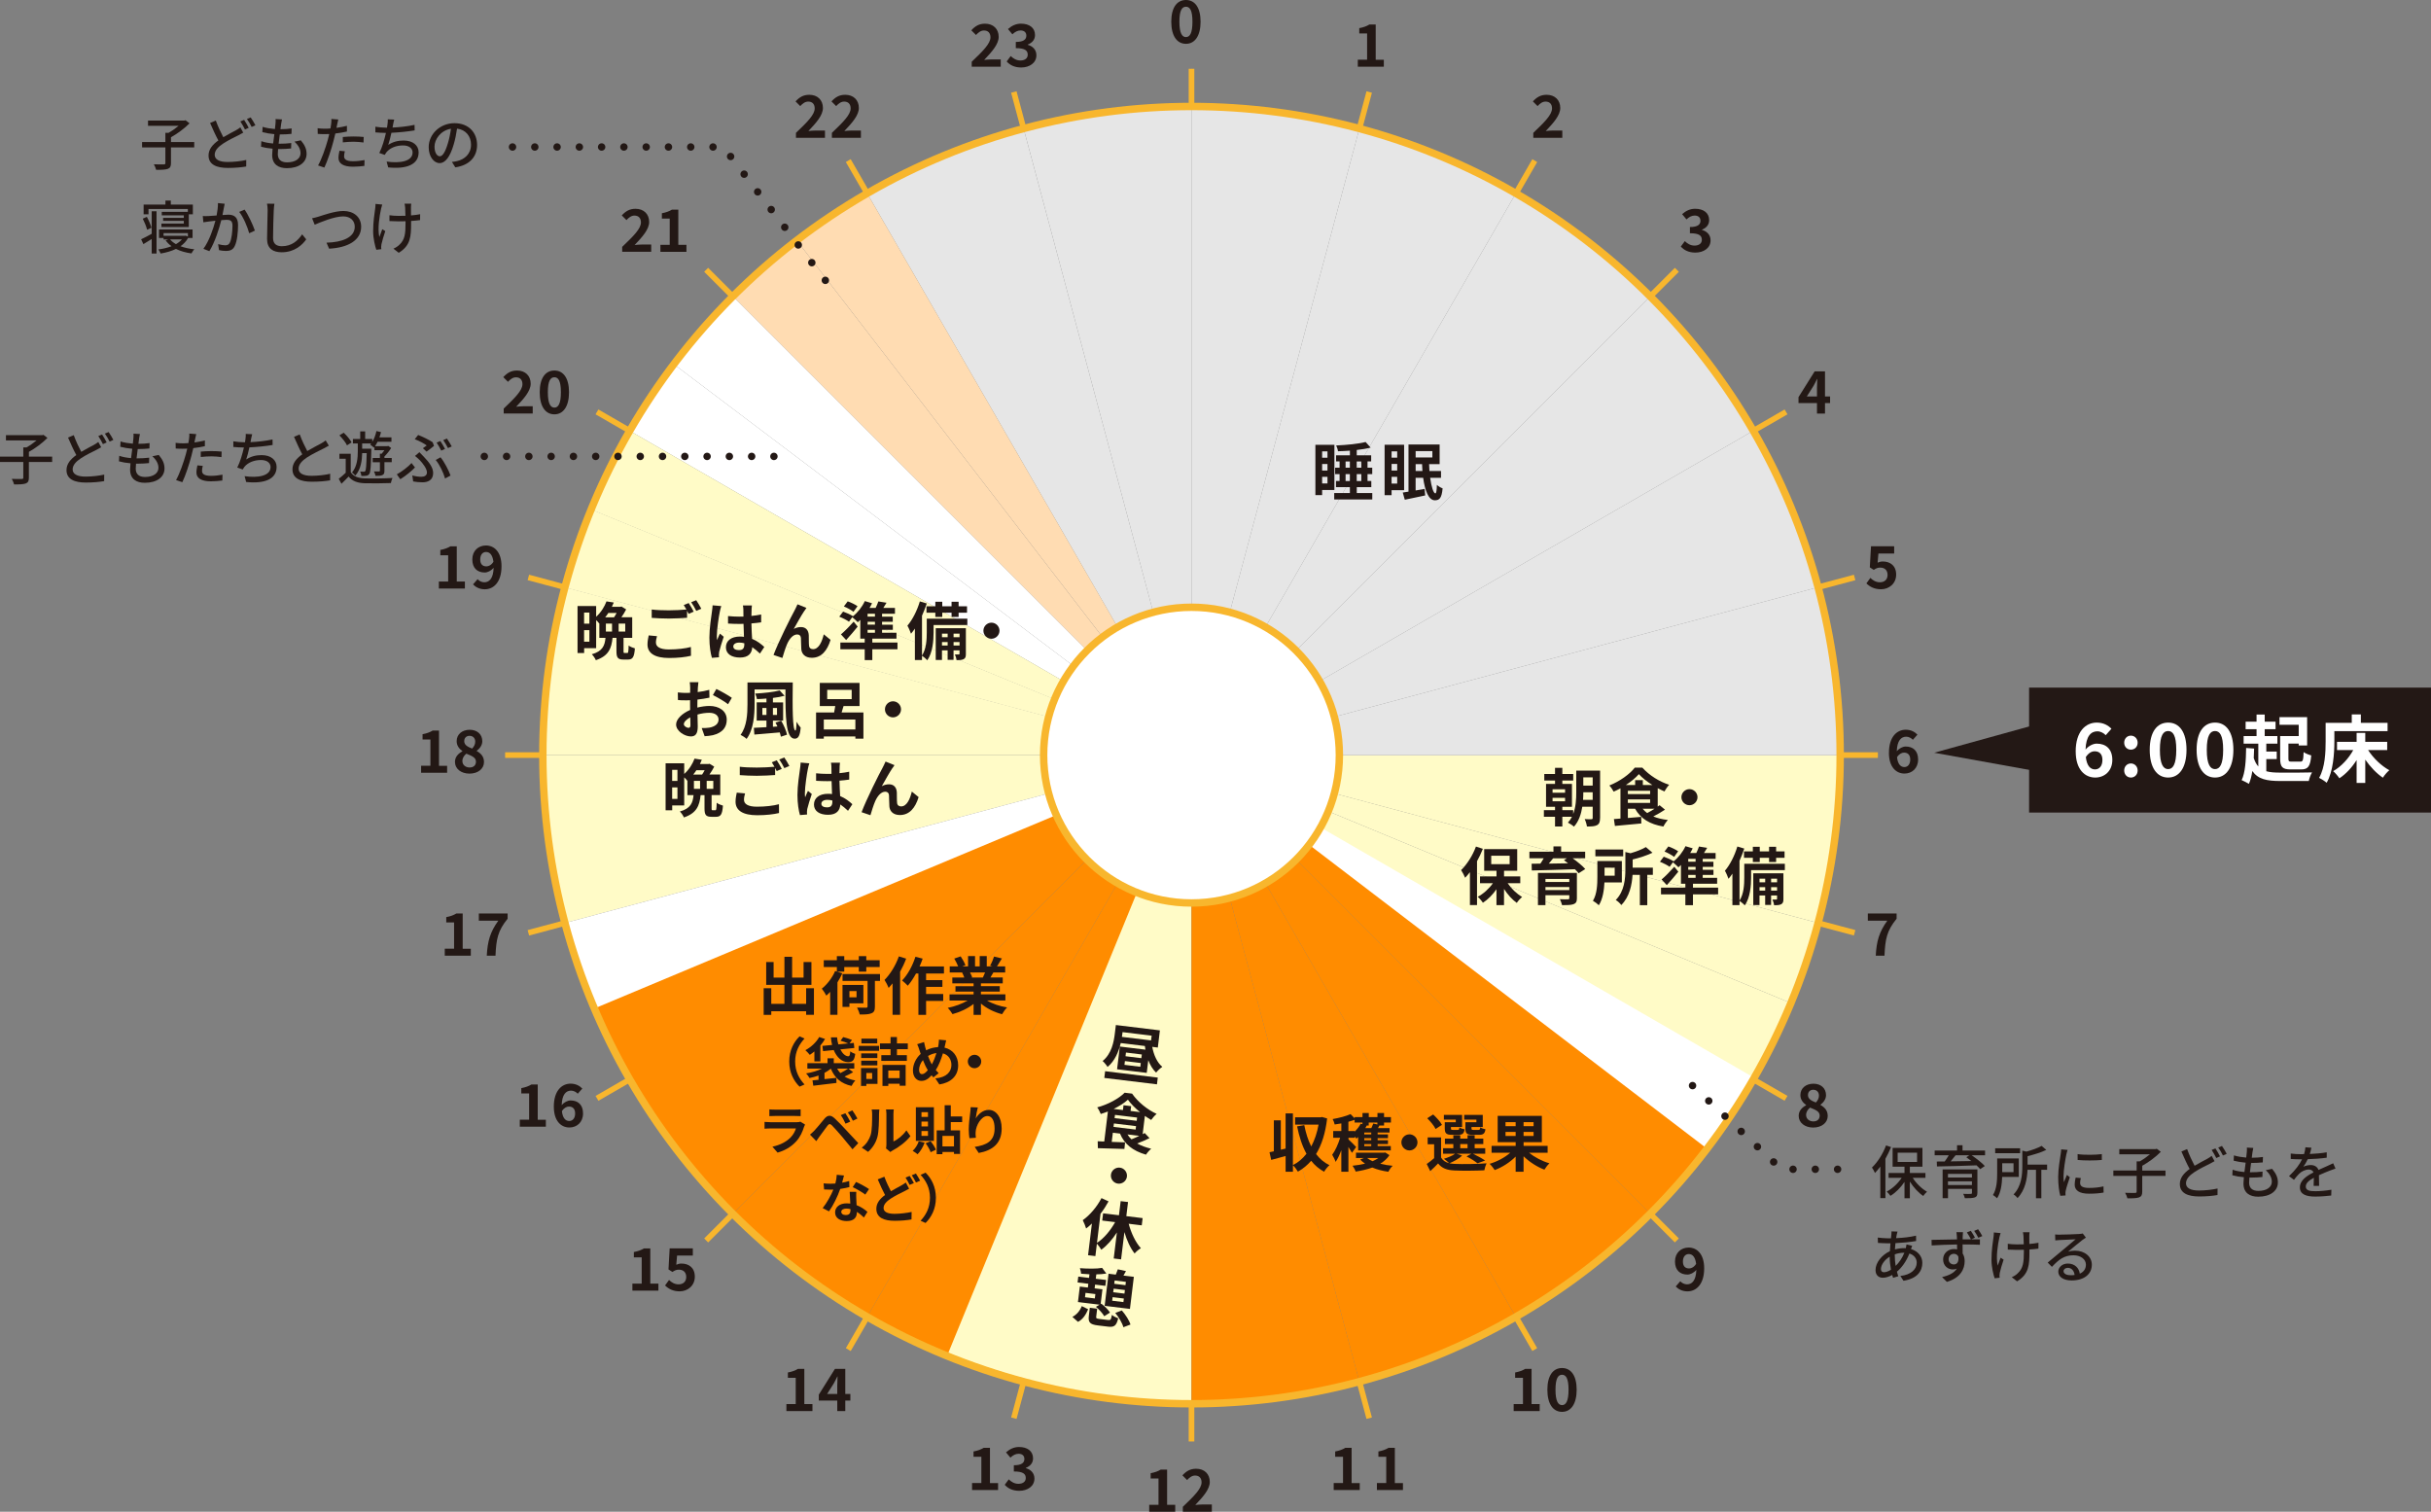 <?xml version="1.0" encoding="UTF-8"?><svg xmlns="http://www.w3.org/2000/svg" xmlns:xlink="http://www.w3.org/1999/xlink" viewBox="0 0 927.55 576.84"><rect x="0" y="0" width="927.55" height="576.84" fill="#808080" stroke="none"/><defs><style>.e,.f{fill:#fff;}.g{fill:#fffbc7;}.h{fill:#ffdcb2;}.i{fill:#e6e6e6;}.j{fill:#ff8c00;}.k{clip-path:url(#d);}.l,.m,.n,.o{fill:none;}.m{stroke-width:2.15px;}.m,.n,.f{stroke:#f8b62d;stroke-miterlimit:10;}.n,.o,.f{stroke-width:2.83px;}.o{stroke:#231815;stroke-dasharray:0 0 0 8.5;stroke-linecap:round;stroke-linejoin:round;}.p{fill:#231815;}</style><clipPath id="d"><path d="M454.62,26.23c-144.64,0-261.9,117.26-261.9,261.9s117.26,261.9,261.9,261.9,261.9-117.26,261.9-261.9S599.27,26.23,454.62,26.23Zm0,509.4c-136.69,0-247.5-110.81-247.5-247.5S317.93,40.63,454.62,40.63s247.5,110.81,247.5,247.5-110.81,247.5-247.5,247.5Z" style="fill:none;"/></clipPath></defs><g id="a"/><g id="b"><g id="c"><g><path d="M74.1,56.24h-8.87v6.01c0,1.25-.31,1.85-1.23,2.2-.9,.31-2.38,.37-4.42,.35-.13-.59-.53-1.52-.88-2.11,1.65,.07,3.3,.04,3.81,.04,.46-.02,.59-.13,.59-.51v-5.98h-8.89v-2.05h8.89v-3.5h1.19c1.34-.75,2.75-1.74,3.87-2.68h-11.68v-2h13.84l.46-.13,1.54,1.17c-1.87,1.91-4.62,3.96-7.08,5.32v1.83h8.87v2.05Z" style="fill:#231815;"/><path d="M85.2,52.36c1.8-1.1,3.61-1.98,4.73-2.6,.73-.42,1.28-.75,1.78-1.17l1.1,2.02c-.57,.35-1.19,.66-1.89,1.03-1.45,.73-3.74,1.8-5.83,3.17-1.94,1.28-3.17,2.64-3.17,4.25,0,1.74,1.65,2.75,4.93,2.75,2.33,0,5.28-.33,7.11-.77l-.02,2.49c-1.76,.31-4.2,.55-7,.55-4.25,0-7.37-1.23-7.37-4.75,0-2.33,1.5-4.14,3.74-5.74-1.01-1.85-2.13-4.31-3.15-6.67l2.18-.92c.86,2.38,1.94,4.62,2.86,6.36Zm9.7-3.59l-1.43,.64c-.44-.9-1.17-2.22-1.76-3.08l1.43-.59c.55,.81,1.34,2.18,1.76,3.04Zm2.55-.97l-1.43,.64c-.46-.95-1.19-2.22-1.8-3.04l1.43-.59c.57,.81,1.41,2.2,1.8,2.99Z" style="fill:#231815;"/><path d="M107.27,47.3c-.07,.48-.15,1.17-.26,2,1.63,0,3.1-.11,4.27-.29l-.07,2.07c-1.36,.13-2.62,.22-4.42,.22h-.04c-.15,1.14-.31,2.4-.44,3.54h.31c1.43,0,3.01-.07,4.51-.26l-.06,2.07c-1.34,.13-2.69,.22-4.12,.22h-.84c-.07,.77-.11,1.45-.11,1.91,0,2,1.17,3.17,3.52,3.17,3.21,0,5.15-1.43,5.15-3.5,0-1.5-.79-3.04-2.33-4.4l2.44-.51c1.47,1.74,2.2,3.28,2.2,5.17,0,3.3-2.95,5.46-7.5,5.46-3.19,0-5.63-1.39-5.63-5.04,0-.57,.07-1.41,.15-2.4-1.61-.13-3.15-.4-4.4-.75l.11-2.11c1.43,.51,3.02,.75,4.51,.88,.15-1.17,.31-2.4,.46-3.56-1.59-.13-3.24-.42-4.58-.77l.11-2.02c1.34,.44,3.06,.7,4.69,.84,.11-.79,.18-1.5,.22-2.07,.07-.88,.07-1.3,.02-1.74l2.46,.13c-.15,.68-.24,1.21-.33,1.74Z" style="fill:#231815;"/><path d="M128.65,47.48c-.06,.37-.15,.81-.26,1.3,1.34-.2,2.71-.44,3.98-.77v2.18c-1.39,.33-2.93,.57-4.42,.75-.22,.95-.46,1.96-.71,2.88-.79,3.1-2.29,7.64-3.48,10.12l-2.4-.81c1.3-2.24,2.9-6.78,3.74-9.86,.18-.68,.35-1.41,.53-2.13-.64,.02-1.23,.04-1.78,.04-1.01,0-1.83-.02-2.62-.09l-.04-2.16c1.08,.13,1.85,.18,2.69,.18,.68,0,1.43-.02,2.2-.09,.11-.66,.22-1.23,.26-1.65,.11-.68,.13-1.5,.09-1.98l2.64,.2c-.13,.55-.33,1.45-.42,1.89Zm2.64,12.15c0,.99,.59,1.89,3.41,1.89,1.45,0,2.95-.18,4.4-.44l-.07,2.22c-1.21,.15-2.69,.31-4.36,.31-3.59,0-5.52-1.17-5.52-3.34,0-.92,.18-1.85,.38-2.75l2.05,.2c-.18,.68-.29,1.36-.29,1.91Zm3.63-7.55c1.28,0,2.6,.04,3.85,.18l-.07,2.11c-1.12-.15-2.42-.29-3.74-.29-1.43,0-2.77,.09-4.16,.24v-2.05c1.19-.11,2.71-.2,4.12-.2Z" style="fill:#231815;"/><path d="M149.97,47.68c-.04,.29-.11,.62-.2,.99,2.57-.11,5.72-.44,8.4-1.03l.04,2.11c-2.46,.42-5.99,.79-8.87,.92-.35,1.63-.79,3.41-1.21,4.6,1.87-1.19,3.72-1.65,5.88-1.65,3.52,0,5.72,1.83,5.72,4.51,0,4.73-4.73,6.47-11.62,5.74l-.59-2.22c4.99,.73,9.9-.02,9.9-3.48,0-1.5-1.25-2.68-3.65-2.68-2.57,0-4.93,.9-6.34,2.62-.24,.31-.44,.62-.64,.99l-2.07-.73c1.1-2.13,1.98-5.19,2.53-7.66-1.45-.02-2.82-.09-4.03-.2v-2.16c1.25,.22,2.99,.37,4.33,.37h.11c.07-.46,.13-.88,.18-1.21,.11-.79,.15-1.34,.11-1.98l2.46,.11c-.2,.66-.31,1.39-.46,2.02Z" style="fill:#231815;"/><path d="M173.73,63.85l-1.3-2.07c.75-.07,1.41-.18,1.96-.31,2.82-.64,5.33-2.71,5.33-6.25,0-3.19-1.94-5.72-5.33-6.14-.31,1.98-.68,4.11-1.32,6.18-1.32,4.49-3.15,6.98-5.32,6.98s-4.18-2.42-4.18-6.09c0-4.93,4.31-9.15,9.83-9.15s8.63,3.7,8.63,8.29-2.95,7.79-8.3,8.56Zm-5.92-4.22c.99,0,2.02-1.43,3.04-4.82,.55-1.74,.95-3.74,1.21-5.68-3.96,.64-6.27,4.07-6.27,6.8,0,2.53,1.08,3.7,2.02,3.7Z" style="fill:#231815;"/><path d="M57.88,80.62h1.85v16.11h-1.85v-5.52c-1.1,.68-2.18,1.34-3.17,1.94l-.86-1.85c1.03-.46,2.51-1.25,4.03-2.09v-8.58Zm-1.76,7.04c-.26-1.14-.99-2.93-1.65-4.22l1.56-.7c.73,1.32,1.45,3.04,1.76,4.16l-1.67,.77Zm.53-5.9h-1.85v-3.7h8.32v-1.52h2.05v1.52h8.41v3.7h-1.54v4.86h-10.45v-1.32h8.54v-1.03h-7.9v-1.14h7.9v-.97h-8.41v-1.32h9.95v-1.1h-15.01v2.02Zm15.12,9.04c-.71,1.28-1.7,2.31-2.9,3.15,1.54,.59,3.34,.97,5.28,1.17-.39,.37-.86,1.12-1.1,1.58-2.22-.31-4.22-.88-5.92-1.72-1.74,.86-3.76,1.41-5.85,1.76-.15-.44-.55-1.19-.86-1.56,1.76-.22,3.5-.64,5.02-1.23-.88-.64-1.65-1.39-2.24-2.24l1.04-.35h-1.83v-.55h-1.74v-3.26h12.8v3.26h-1.69Zm-9.37-.81h8.12l.33-.07,.84,.35v-1.32h-9.29v1.03Zm2.49,1.36c.57,.68,1.34,1.3,2.24,1.8,.9-.51,1.67-1.1,2.27-1.8h-4.51Z" style="fill:#231815;"/><path d="M85.42,79.28c-.13,.68-.33,1.74-.53,2.77,.9-.09,1.69-.13,2.2-.13,2.13,0,3.74,.86,3.74,3.94,0,2.6-.33,6.14-1.25,7.99-.7,1.52-1.85,1.91-3.39,1.91-.84,0-1.89-.13-2.62-.31l-.35-2.29c.88,.26,2.09,.44,2.69,.44,.79,0,1.41-.2,1.8-1.06,.66-1.36,.99-4.16,.99-6.45,0-1.89-.86-2.22-2.24-2.22-.46,0-1.19,.04-2.03,.13-.81,3.23-2.38,8.32-4.55,11.84l-2.27-.9c2.2-2.97,3.78-7.72,4.58-10.72-1.01,.11-1.91,.22-2.42,.29-.55,.07-1.56,.2-2.18,.31l-.22-2.38c.75,.04,1.39,.02,2.13,0,.7-.02,1.89-.11,3.15-.22,.31-1.63,.53-3.3,.51-4.73l2.57,.26c-.11,.46-.22,1.03-.31,1.52Zm11.84,8.71l-2.18,1.01c-.62-2.33-2.27-6.27-3.81-8.14l2.04-.88c1.37,1.83,3.23,5.94,3.94,8.01Z" style="fill:#231815;"/><path d="M104.45,80.27c-.11,2.44-.26,7.52-.26,10.56,0,2.33,1.43,3.12,3.35,3.12,3.85,0,6.16-2.18,7.74-4.53l1.56,1.91c-1.45,2.09-4.42,4.93-9.35,4.93-3.34,0-5.59-1.43-5.59-5.08,0-3.12,.22-8.8,.22-10.91,0-.92-.09-1.83-.24-2.55l2.82,.02c-.13,.81-.22,1.74-.24,2.53Z" style="fill:#231815;"/><path d="M121.63,82.63c1.78-.55,6.16-2.13,9.39-2.13,3.79,0,6.78,2.18,6.78,6.03,0,5.15-5.04,7.99-12.23,8.36l-.99-2.29c5.83-.15,10.78-1.89,10.78-6.09,0-2.22-1.59-3.94-4.42-3.94-3.46,0-8.87,2.33-10.87,3.17l-.99-2.46c.79-.13,1.72-.4,2.55-.64Z" style="fill:#231815;"/><path d="M145.4,79.63c-.62,2.88-1.39,7.61-.66,10.83,.29-.81,.75-2.05,1.12-3.01l1.14,.73c-.59,1.67-1.21,3.92-1.47,5.06-.07,.33-.11,.79-.11,1.03,0,.22,.04,.55,.07,.81l-1.91,.22c-.46-1.34-1.21-4.31-1.21-7.04,0-3.61,.53-6.98,.79-8.8,.09-.55,.11-1.19,.11-1.65l2.57,.24c-.15,.46-.33,1.17-.44,1.58Zm11.4-.53c-.02,.48,0,1.78,.02,3.1,1.28-.11,2.49-.26,3.48-.46l-.02,2.24c-.95,.13-2.16,.26-3.43,.33v.86c0,5.1-.18,8.52-4.71,11.29l-2.03-1.58c.77-.31,1.76-.92,2.33-1.54,2.04-1.91,2.29-4.18,2.29-8.19v-.73c-.9,.02-1.8,.04-2.66,.04-1.01,0-2.46-.07-3.48-.11v-2.22c.99,.15,2.27,.24,3.46,.24,.84,0,1.74-.02,2.64-.04-.02-1.34-.07-2.66-.11-3.23-.04-.51-.15-1.06-.22-1.39h2.55c-.07,.4-.09,.88-.11,1.39Z" style="fill:#231815;"/></g><g><path d="M19.89,176.28H11.02v6.01c0,1.25-.31,1.85-1.23,2.2-.9,.31-2.38,.37-4.42,.35-.13-.59-.53-1.52-.88-2.11,1.65,.07,3.3,.04,3.81,.04,.46-.02,.59-.13,.59-.51v-5.98H0v-2.05H8.89v-3.5h1.19c1.34-.75,2.75-1.74,3.87-2.68H2.27v-2h13.84l.46-.13,1.54,1.17c-1.87,1.91-4.62,3.96-7.08,5.32v1.83h8.87v2.05Z" style="fill:#231815;"/><path d="M31,172.41c1.8-1.1,3.61-1.98,4.73-2.6,.73-.42,1.28-.75,1.78-1.17l1.1,2.02c-.57,.35-1.19,.66-1.89,1.03-1.45,.73-3.74,1.8-5.83,3.17-1.94,1.28-3.17,2.64-3.17,4.25,0,1.74,1.65,2.75,4.93,2.75,2.33,0,5.28-.33,7.11-.77l-.02,2.49c-1.76,.31-4.2,.55-7,.55-4.25,0-7.37-1.23-7.37-4.75,0-2.33,1.5-4.14,3.74-5.74-1.01-1.85-2.13-4.31-3.15-6.67l2.18-.92c.86,2.38,1.94,4.62,2.86,6.36Zm9.7-3.59l-1.43,.64c-.44-.9-1.17-2.22-1.76-3.08l1.43-.59c.55,.81,1.34,2.18,1.76,3.04Zm2.55-.97l-1.43,.64c-.46-.95-1.19-2.22-1.8-3.04l1.43-.59c.57,.81,1.41,2.2,1.8,2.99Z" style="fill:#231815;"/><path d="M53.07,167.35c-.07,.48-.15,1.17-.26,2,1.63,0,3.1-.11,4.27-.29l-.07,2.07c-1.36,.13-2.62,.22-4.42,.22h-.04c-.15,1.14-.31,2.4-.44,3.54h.31c1.43,0,3.01-.07,4.51-.26l-.07,2.07c-1.34,.13-2.68,.22-4.12,.22h-.84c-.07,.77-.11,1.45-.11,1.91,0,2,1.17,3.17,3.52,3.17,3.21,0,5.15-1.43,5.15-3.5,0-1.5-.79-3.04-2.33-4.4l2.44-.51c1.47,1.74,2.2,3.28,2.2,5.17,0,3.3-2.95,5.46-7.5,5.46-3.19,0-5.63-1.39-5.63-5.04,0-.57,.07-1.41,.15-2.4-1.61-.13-3.15-.4-4.4-.75l.11-2.11c1.43,.51,3.01,.75,4.51,.88,.15-1.17,.31-2.4,.46-3.56-1.58-.13-3.24-.42-4.58-.77l.11-2.02c1.34,.44,3.06,.7,4.69,.84,.11-.79,.18-1.5,.22-2.07,.07-.88,.07-1.3,.02-1.74l2.46,.13c-.15,.68-.24,1.21-.33,1.74Z" style="fill:#231815;"/><path d="M74.45,167.53c-.07,.37-.15,.81-.26,1.3,1.34-.2,2.71-.44,3.98-.77v2.18c-1.39,.33-2.93,.57-4.42,.75-.22,.95-.46,1.96-.7,2.88-.79,3.1-2.29,7.64-3.48,10.12l-2.4-.81c1.3-2.24,2.9-6.78,3.74-9.86,.18-.68,.35-1.41,.53-2.13-.64,.02-1.23,.04-1.78,.04-1.01,0-1.83-.02-2.62-.09l-.04-2.16c1.08,.13,1.85,.18,2.68,.18,.68,0,1.43-.02,2.2-.09,.11-.66,.22-1.23,.26-1.65,.11-.68,.13-1.5,.09-1.98l2.64,.2c-.13,.55-.33,1.45-.42,1.89Zm2.64,12.15c0,.99,.59,1.89,3.41,1.89,1.45,0,2.95-.18,4.4-.44l-.07,2.22c-1.21,.15-2.68,.31-4.36,.31-3.59,0-5.52-1.17-5.52-3.34,0-.92,.18-1.85,.37-2.75l2.05,.2c-.18,.68-.29,1.36-.29,1.91Zm3.63-7.55c1.28,0,2.6,.04,3.85,.18l-.07,2.11c-1.12-.15-2.42-.29-3.74-.29-1.43,0-2.77,.09-4.16,.24v-2.05c1.19-.11,2.71-.2,4.12-.2Z" style="fill:#231815;"/><path d="M95.77,167.72c-.04,.29-.11,.62-.2,.99,2.57-.11,5.72-.44,8.41-1.03l.04,2.11c-2.46,.42-5.99,.79-8.87,.92-.35,1.63-.79,3.41-1.21,4.6,1.87-1.19,3.72-1.65,5.88-1.65,3.52,0,5.72,1.83,5.72,4.51,0,4.73-4.73,6.47-11.62,5.74l-.59-2.22c4.99,.73,9.9-.02,9.9-3.48,0-1.5-1.25-2.68-3.65-2.68-2.57,0-4.93,.9-6.34,2.62-.24,.31-.44,.62-.64,.99l-2.07-.73c1.1-2.13,1.98-5.19,2.53-7.66-1.45-.02-2.82-.09-4.03-.2v-2.16c1.25,.22,2.99,.37,4.33,.37h.11c.07-.46,.13-.88,.18-1.21,.11-.79,.15-1.34,.11-1.98l2.46,.11c-.2,.66-.31,1.39-.46,2.02Z" style="fill:#231815;"/><path d="M117.24,172.1c1.94-1.17,4.11-2.24,5.26-2.88,.73-.42,1.25-.75,1.76-1.17l1.21,2c-.57,.35-1.19,.68-1.89,1.03-1.45,.75-4.38,2.11-6.47,3.48-1.94,1.28-3.17,2.66-3.17,4.27,0,1.72,1.65,2.73,4.93,2.73,2.35,0,5.3-.33,7.11-.79l-.02,2.51c-1.74,.31-4.2,.53-7,.53-4.25,0-7.37-1.21-7.37-4.73,0-2.33,1.5-4.14,3.74-5.72-1.01-1.85-2.11-4.33-3.15-6.69l2.18-.9c.88,2.38,1.96,4.62,2.88,6.34Z" style="fill:#231815;"/><path d="M133.83,180.18c.97,1.56,2.79,2.27,5.21,2.35,2.6,.11,7.88,.04,10.72-.15-.22,.46-.53,1.34-.62,1.94-2.62,.11-7.44,.15-10.08,.07-2.77-.11-4.69-.86-6.05-2.55-.84,.9-1.74,1.8-2.73,2.75l-1.03-1.91c.84-.64,1.8-1.45,2.66-2.29v-5.35h-2.4v-1.89h4.31v7.04Zm-1.43-10.25c-.48-1.08-1.76-2.66-2.9-3.81l1.63-1.01c1.17,1.08,2.46,2.6,3.01,3.7l-1.74,1.12Zm5.79,2.97c-.07,2.77-.48,6.18-2.62,8.58-.29-.35-.88-.95-1.25-1.19,1.96-2.33,2.2-5.63,2.2-8.08v-2.99h-1.87v-1.72h2.79v-2.9h1.89v2.9h2.71v1.12c.73-1.19,1.28-2.64,1.58-4.14l1.76,.4c-.18,.68-.37,1.36-.62,2h4.6v1.69h-5.3c-.29,.62-.62,1.17-.97,1.67h4.69l.37-.09,1.1,.79c-.68,1.12-1.67,2.35-2.57,3.23v.57h2.79v1.63h-2.79v3.26c0,.84-.13,1.36-.75,1.63-.57,.29-1.43,.31-2.66,.31-.07-.48-.33-1.21-.59-1.69,.86,.02,1.67,.02,1.94,.02s.33-.07,.33-.29v-3.23h-2.75v-1.63h2.75v-1.63h.7c.35-.4,.7-.88,1.03-1.34h-3.81v-1.21l-.2,.24c-.31-.33-1.01-.88-1.41-1.14,.13-.15,.24-.31,.37-.46h-3.45v2h3.5s-.02,.53-.02,.77c-.13,6.07-.29,8.21-.75,8.87-.35,.44-.68,.64-1.21,.68-.44,.09-1.12,.09-1.83,.07-.04-.51-.2-1.23-.46-1.67,.62,.07,1.14,.07,1.41,.07,.24,.02,.4-.02,.55-.26,.29-.42,.42-2.11,.55-6.84h-1.74Z" style="fill:#231815;"/><path d="M152.73,182.86l-1.32-1.87c1.85-.99,4.36-2.9,5.61-4.31l1.32,1.69c-1.25,1.3-3.39,3.12-5.61,4.49Zm8.1-.95c1.06,0,2.07-.42,2.07-1.65,0-1.43-1.56-3.41-2.66-4.6-.53-.53-1.23-1.17-1.89-1.69l1.67-1.43c.59,.59,1.14,1.17,1.69,1.74,2.18,2.27,3.56,4.2,3.56,6.23,0,2.79-2.16,3.52-4.03,3.52-1.34,0-2.55-.13-3.59-.33l-.33-2.29c1.17,.33,2.24,.51,3.5,.51Zm2-11.93c-.95-.73-2.88-1.76-4.58-2.4l1.3-1.61c1.74,.68,4.14,1.83,5.52,2.77l.53,1.39c-.55,.46-2,1.61-2.84,2.2l-1.41-1.3c.57-.37,1.17-.81,1.47-1.06Zm3.41,5.54l1.85-1.03c1.45,1.76,3.12,4.99,3.81,6.97l-2.09,1.12c-.57-2.13-2.07-5.3-3.56-7.06Zm3.56-4.22l-1.45,.64c-.44-.9-1.17-2.22-1.76-3.06l1.43-.59c.55,.79,1.34,2.16,1.78,3.01Zm2.55-.95l-1.43,.62c-.48-.92-1.19-2.2-1.8-3.04l1.41-.59c.57,.81,1.41,2.22,1.83,3.01Z" style="fill:#231815;"/></g><g><rect x="774.2" y="262.37" width="153.35" height="47.68" style="fill:#231815;"/><g><path d="M791.98,286.75c0-7.7,3.84-11.03,8.04-11.03,2.52,0,4.37,1.06,5.6,2.35l-2.18,2.46c-.73-.81-1.99-1.48-3.19-1.48-2.38,0-4.34,1.76-4.51,6.97,1.15-1.43,2.91-2.27,4.26-2.27,3.47,0,5.96,1.99,5.96,6.22s-2.97,6.72-6.52,6.72c-3.92,0-7.45-3.02-7.45-9.94Zm3.87,2.13c.39,3.42,1.79,4.7,3.5,4.7,1.57,0,2.83-1.2,2.83-3.61,0-2.27-1.18-3.3-2.97-3.3-1.06,0-2.32,.59-3.36,2.21Z" style="fill:#fff;"/><path d="M810.49,283.39c0-1.54,1.09-2.69,2.55-2.69s2.58,1.15,2.58,2.69-1.09,2.66-2.58,2.66-2.55-1.15-2.55-2.66Zm0,10.61c0-1.54,1.09-2.69,2.55-2.69s2.58,1.15,2.58,2.69-1.09,2.69-2.58,2.69-2.55-1.18-2.55-2.69Z" style="fill:#fff;"/><path d="M820.23,286.11c0-6.83,2.77-10.39,7.03-10.39s7,3.58,7,10.39-2.74,10.58-7,10.58-7.03-3.72-7.03-10.58Zm10.13,0c0-5.6-1.32-7.17-3.11-7.17s-3.14,1.57-3.14,7.17,1.34,7.36,3.14,7.36,3.11-1.74,3.11-7.36Z" style="fill:#fff;"/><path d="M838.12,286.11c0-6.83,2.77-10.39,7.03-10.39s7,3.58,7,10.39-2.74,10.58-7,10.58-7.03-3.72-7.03-10.58Zm10.13,0c0-5.6-1.32-7.17-3.11-7.17s-3.14,1.57-3.14,7.17,1.34,7.36,3.14,7.36,3.11-1.74,3.11-7.36Z" style="fill:#fff;"/><path d="M864.7,294.28c1.48,.42,3.25,.53,5.4,.53,2.13,.03,9.55,.03,12.07-.08-.5,.76-1.06,2.3-1.26,3.28h-10.81c-5.21,0-8.54-.67-10.72-3.81-.28,1.88-.7,3.53-1.31,4.9-.59-.39-2.04-1.12-2.77-1.43,1.37-2.83,1.65-7.48,1.71-12.26l3.05,.22c-.03,1.23-.08,2.44-.14,3.61,.45,1.37,1.01,2.41,1.74,3.22v-8.71h-5.6v-2.88h4.93v-2.63h-4.17v-2.86h4.17v-2.74h3.11v2.74h4.14v2.86h-4.14v2.63h4.84v2.88h-4.23v3.02h3.98v2.88h-3.98v4.62Zm12.38-17.72h-7.34v-2.91h10.55v10.81h-3.22v-.73h-3.92v5.74c0,1.01,.2,1.15,1.29,1.15h3.25c.98,0,1.15-.5,1.26-3.64,.7,.53,2.07,1.06,2.91,1.26-.36,4.17-1.18,5.35-3.89,5.35h-3.97c-3.11,0-4-.9-4-4.12v-8.6h7.08v-4.31Z" style="fill:#fff;"/><path d="M890.68,282.89c0,4.51-.42,11.42-2.94,15.79-.62-.56-2.1-1.51-2.88-1.88,2.3-4,2.49-9.88,2.49-13.92v-7.06h9.97v-3.22h3.47v3.22h10.19v3.16h-20.3v3.89Zm12.88,3.33c1.96,3.05,5.04,6.02,8.09,7.67-.81,.67-1.9,1.93-2.46,2.86-2.41-1.62-4.79-4.12-6.72-6.89v8.88h-3.3v-8.71c-1.82,2.86-4.09,5.32-6.58,6.94-.53-.81-1.62-2.1-2.38-2.72,3.05-1.71,5.91-4.82,7.67-8.04h-6.19v-3.14h7.48v-3.42h3.3v3.42h8.37v3.14h-7.28Z" style="fill:#fff;"/></g></g><polyline points="784.36 274.39 737.99 287.22 786.05 295.9" style="fill:#231815;"/><g><path d="M454.62,288.13L390.57,49.07c21.92-5.87,41.37-8.43,64.06-8.43v247.5Z" style="fill:#e6e6e6;"/><path d="M454.62,288.13l-123.75-214.34c19.65-11.35,37.77-18.85,59.69-24.73l64.06,239.07Z" style="fill:#e6e6e6;"/><path d="M454.62,288.13H207.12c0-22.69,2.56-42.14,8.43-64.06l239.07,64.06Z" style="fill:#fffbc7;"/><path d="M454.62,288.13l-239.07,64.06c-5.87-21.92-8.43-41.37-8.43-64.06h247.5Z" style="fill:#fffbc7;"/><path d="M454.62,288.13l-214.34,123.75c-11.35-19.65-18.85-37.77-24.73-59.69l239.07-64.06Z" style="fill:#fff;"/><path d="M454.62,288.13l-175.01,175.01c-16.04-16.04-27.99-31.61-39.33-51.26l214.34-123.75Z" style="fill:#ff8c00;"/><path d="M454.62,288.13l-123.75,214.34c-19.65-11.35-35.21-23.29-51.26-39.33l175.01-175.01Z" style="fill:#ff8c00;"/><path d="M454.62,288.13l-64.06,239.07c-21.92-5.87-40.04-13.38-59.69-24.73l123.75-214.34Z" style="fill:#ff8c00;"/><path d="M454.62,288.13v247.5c-22.69,0-42.14-2.56-64.06-8.43l64.06-239.07Z" style="fill:#fffbc7;"/><path d="M454.62,288.13l64.06,239.07c-21.92,5.87-41.37,8.43-64.06,8.43v-247.5Z" style="fill:#ff8c00;"/><path d="M454.62,288.13l123.75,214.34c-19.65,11.35-37.77,18.85-59.69,24.73l-64.06-239.07Z" style="fill:#ff8c00;"/><path d="M454.62,288.13l175.01,175.01c-16.04,16.04-31.61,27.99-51.26,39.33l-123.75-214.34Z" style="fill:#ff8c00;"/><path d="M454.62,288.13l214.34,123.75c-11.35,19.65-23.29,35.21-39.33,51.26l-175.01-175.01Z" style="fill:#ff8c00;"/><path d="M454.62,288.13h247.5c0,22.69-2.56,42.14-8.43,64.06l-239.07-64.06Z" style="fill:#fffbc7;"/><path d="M454.62,288.13l239.07-64.06c5.87,21.92,8.43,41.37,8.43,64.06h-247.5Z" style="fill:#e6e6e6;"/><path d="M454.62,288.13l214.34-123.75c11.35,19.65,18.85,37.77,24.73,59.69l-239.07,64.06Z" style="fill:#e6e6e6;"/><path d="M454.62,288.13l175.01-175.01c16.04,16.04,27.99,31.61,39.33,51.26l-214.34,123.75Z" style="fill:#e6e6e6;"/><path d="M454.62,288.13l123.75-214.34c19.65,11.35,35.21,23.29,51.26,39.33l-175.01,175.01Z" style="fill:#e6e6e6;"/><path d="M454.62,288.13l64.06-239.07c21.92,5.87,40.04,13.38,59.69,24.73l-123.75,214.34Z" style="fill:#e6e6e6;"/><path d="M454.62,288.13V40.63c22.69,0,42.14,2.56,64.06,8.43l-64.06,239.07Z" style="fill:#e6e6e6;"/></g><g style="clip-path:url(#d);"><g><line x1="454.62" y1="21.14" x2="454.62" y2="555.13" style="fill:none; stroke:#f8b62d; stroke-miterlimit:10; stroke-width:2.15px;"/><line x1="385.52" y1="30.24" x2="523.73" y2="546.03" style="fill:none; stroke:#f8b62d; stroke-miterlimit:10; stroke-width:2.15px;"/><line x1="321.13" y1="56.91" x2="588.12" y2="519.36" style="fill:none; stroke:#f8b62d; stroke-miterlimit:10; stroke-width:2.15px;"/><line x1="265.83" y1="99.34" x2="643.42" y2="476.93" style="fill:none; stroke:#f8b62d; stroke-miterlimit:10; stroke-width:2.15px;"/><line x1="223.4" y1="154.64" x2="685.85" y2="421.63" style="fill:none; stroke:#f8b62d; stroke-miterlimit:10; stroke-width:2.15px;"/><line x1="196.73" y1="219.03" x2="712.52" y2="357.24" style="fill:none; stroke:#f8b62d; stroke-miterlimit:10; stroke-width:2.15px;"/><line x1="187.63" y1="288.13" x2="721.62" y2="288.13" style="fill:none; stroke:#f8b62d; stroke-miterlimit:10; stroke-width:2.15px;"/><line x1="196.73" y1="357.24" x2="712.52" y2="219.03" style="fill:none; stroke:#f8b62d; stroke-miterlimit:10; stroke-width:2.15px;"/><line x1="223.4" y1="421.63" x2="685.85" y2="154.64" style="fill:none; stroke:#f8b62d; stroke-miterlimit:10; stroke-width:2.15px;"/><line x1="265.83" y1="476.93" x2="643.42" y2="99.34" style="fill:none; stroke:#f8b62d; stroke-miterlimit:10; stroke-width:2.15px;"/><line x1="321.13" y1="519.36" x2="588.12" y2="56.91" style="fill:none; stroke:#f8b62d; stroke-miterlimit:10; stroke-width:2.15px;"/><line x1="385.52" y1="546.03" x2="523.73" y2="30.24" style="fill:none; stroke:#f8b62d; stroke-miterlimit:10; stroke-width:2.15px;"/></g></g><g><path d="M446.9,8.28c0-5.45,2.21-8.28,5.6-8.28s5.58,2.86,5.58,8.28-2.19,8.44-5.58,8.44-5.6-2.97-5.6-8.44Zm8.08,0c0-4.46-1.05-5.71-2.48-5.71s-2.5,1.25-2.5,5.71,1.07,5.87,2.5,5.87,2.48-1.38,2.48-5.87Z" style="fill:#231815;"/><path d="M518.07,22.79h3.55V12.77h-2.99v-2.03c1.65-.31,2.79-.74,3.84-1.38h2.43v13.44h3.1v2.66h-9.93v-2.66Z" style="fill:#231815;"/><path d="M585.04,50.68c4.31-4.11,7.14-6.92,7.14-9.31,0-1.63-.89-2.61-2.48-2.61-1.21,0-2.19,.8-3.04,1.72l-1.79-1.79c1.52-1.63,2.99-2.52,5.25-2.52,3.12,0,5.2,1.99,5.2,5.02,0,2.81-2.59,5.71-5.54,8.8,.83-.09,1.92-.18,2.7-.18h3.62v2.77h-11.07v-1.9Z" style="fill:#231815;"/><path d="M641.31,94.09l1.54-2.08c.98,.96,2.19,1.7,3.68,1.7,1.67,0,2.81-.8,2.81-2.19,0-1.56-.96-2.52-4.55-2.52v-2.37c3.04,0,4.02-1,4.02-2.39,0-1.25-.8-1.99-2.21-1.99-1.18,0-2.14,.56-3.12,1.47l-1.67-2.01c1.43-1.25,3.01-2.05,4.96-2.05,3.19,0,5.36,1.56,5.36,4.33,0,1.74-1.03,2.95-2.74,3.64v.11c1.85,.49,3.28,1.85,3.28,3.97,0,2.95-2.66,4.67-5.8,4.67-2.61,0-4.38-.98-5.54-2.3Z" style="fill:#231815;"/><path d="M693.27,153.79h-7.05v-2.25l6.16-9.84h3.95v9.58h1.94v2.52h-1.94v4h-3.06v-4Zm0-2.52v-3.21c0-.96,.07-2.48,.11-3.44h-.09c-.4,.87-.85,1.7-1.32,2.59l-2.57,4.06h3.86Z" style="fill:#231815;"/><path d="M712.12,222.61l1.52-2.1c.94,.92,2.1,1.67,3.64,1.67,1.72,0,2.92-1,2.92-2.81s-1.12-2.79-2.79-2.79c-.98,0-1.52,.25-2.48,.87l-1.5-.96,.45-8.04h8.84v2.75h-6.01l-.31,3.5c.67-.29,1.23-.45,1.99-.45,2.77,0,5.09,1.56,5.09,5s-2.72,5.6-5.78,5.6c-2.61,0-4.35-1.03-5.58-2.25Z" style="fill:#231815;"/><path d="M720.73,287.24c0-6.14,3.06-8.8,6.41-8.8,2.01,0,3.48,.85,4.46,1.88l-1.74,1.96c-.58-.65-1.59-1.18-2.54-1.18-1.9,0-3.46,1.41-3.6,5.56,.92-1.14,2.32-1.81,3.39-1.81,2.77,0,4.75,1.58,4.75,4.96s-2.37,5.36-5.2,5.36c-3.12,0-5.94-2.41-5.94-7.92Zm3.08,1.7c.31,2.72,1.43,3.75,2.79,3.75,1.25,0,2.25-.96,2.25-2.88,0-1.81-.94-2.63-2.37-2.63-.85,0-1.85,.47-2.68,1.76Z" style="fill:#231815;"/><path d="M720.1,351.31h-7.43v-2.75h10.98v2.01c-3.75,4.58-4.35,7.81-4.62,14.09h-3.33c.29-5.56,1.32-9.06,4.4-13.35Z" style="fill:#231815;"/><path d="M686.29,425.8c0-1.99,1.32-3.26,2.84-4.06v-.09c-1.25-.92-2.19-2.1-2.19-3.79,0-2.66,2.12-4.35,4.98-4.35s4.8,1.74,4.8,4.38c0,1.58-1.07,2.88-2.12,3.62v.11c1.5,.85,2.77,2.03,2.77,4.2,0,2.5-2.21,4.42-5.56,4.42-3.15,0-5.51-1.83-5.51-4.42Zm8.01-.11c0-1.61-1.54-2.19-3.66-3.06-.87,.69-1.52,1.67-1.52,2.81,0,1.5,1.23,2.46,2.77,2.46,1.41,0,2.41-.78,2.41-2.21Zm-.27-7.59c0-1.34-.8-2.28-2.19-2.28-1.12,0-2.01,.71-2.01,2.03,0,1.47,1.29,2.17,3.01,2.83,.76-.8,1.18-1.67,1.18-2.59Z" style="fill:#231815;"/><path d="M639.37,490.88l1.74-1.99c.58,.67,1.59,1.18,2.54,1.18,1.9,0,3.46-1.38,3.59-5.54-.91,1.14-2.32,1.81-3.39,1.81-2.77,0-4.76-1.61-4.76-4.98s2.37-5.33,5.2-5.33c3.12,0,5.94,2.39,5.94,7.92,0,6.14-3.06,8.8-6.38,8.8-2.03,0-3.53-.87-4.49-1.88Zm5.11-6.88c.87,0,1.92-.51,2.68-1.76-.34-2.7-1.45-3.73-2.81-3.73-1.23,0-2.23,.94-2.23,2.86,0,1.81,.92,2.63,2.37,2.63Z" style="fill:#231815;"/><g><path d="M577.54,535.75h3.55v-10.02h-2.99v-2.03c1.65-.31,2.79-.74,3.84-1.38h2.43v13.44h3.1v2.66h-9.93v-2.66Z" style="fill:#231815;"/><path d="M590.4,530.28c0-5.45,2.21-8.28,5.6-8.28s5.58,2.86,5.58,8.28-2.19,8.44-5.58,8.44-5.6-2.97-5.6-8.44Zm8.08,0c0-4.46-1.05-5.71-2.48-5.71s-2.5,1.25-2.5,5.71,1.07,5.87,2.5,5.87,2.48-1.38,2.48-5.87Z" style="fill:#231815;"/></g><g><path d="M508.88,565.89h3.55v-10.02h-2.99v-2.03c1.65-.31,2.79-.74,3.84-1.38h2.43v13.44h3.1v2.66h-9.94v-2.66Z" style="fill:#231815;"/><path d="M525.37,565.89h3.55v-10.02h-2.99v-2.03c1.65-.31,2.79-.74,3.84-1.38h2.43v13.44h3.1v2.66h-9.94v-2.66Z" style="fill:#231815;"/></g><g><path d="M438.48,574.18h3.55v-10.02h-2.99v-2.03c1.65-.31,2.79-.74,3.84-1.38h2.43v13.44h3.1v2.66h-9.93v-2.66Z" style="fill:#231815;"/><path d="M451.32,574.94c4.31-4.11,7.14-6.92,7.14-9.31,0-1.63-.89-2.61-2.48-2.61-1.21,0-2.19,.8-3.04,1.72l-1.79-1.79c1.52-1.63,2.99-2.52,5.25-2.52,3.12,0,5.2,1.99,5.2,5.02,0,2.81-2.59,5.71-5.54,8.8,.83-.09,1.92-.18,2.7-.18h3.62v2.77h-11.07v-1.9Z" style="fill:#231815;"/></g><g><path d="M370.89,565.89h3.55v-10.02h-2.99v-2.03c1.65-.31,2.79-.74,3.84-1.38h2.43v13.44h3.1v2.66h-9.93v-2.66Z" style="fill:#231815;"/><path d="M383.35,566.56l1.54-2.08c.98,.96,2.19,1.7,3.68,1.7,1.68,0,2.81-.8,2.81-2.19,0-1.56-.96-2.52-4.55-2.52v-2.37c3.04,0,4.02-1,4.02-2.39,0-1.25-.8-1.99-2.21-1.99-1.18,0-2.14,.56-3.12,1.47l-1.68-2.01c1.43-1.25,3.01-2.05,4.96-2.05,3.19,0,5.36,1.56,5.36,4.33,0,1.74-1.03,2.95-2.75,3.64v.11c1.85,.49,3.28,1.85,3.28,3.97,0,2.95-2.66,4.67-5.8,4.67-2.61,0-4.38-.98-5.54-2.3Z" style="fill:#231815;"/></g><g><path d="M300.06,535.75h3.55v-10.02h-2.99v-2.03c1.65-.31,2.79-.74,3.84-1.38h2.43v13.44h3.1v2.66h-9.94v-2.66Z" style="fill:#231815;"/><path d="M319.46,534.41h-7.05v-2.25l6.16-9.84h3.95v9.58h1.94v2.52h-1.94v4h-3.06v-4Zm0-2.52v-3.21c0-.96,.07-2.48,.11-3.44h-.09c-.4,.87-.85,1.7-1.32,2.59l-2.57,4.06h3.86Z" style="fill:#231815;"/></g><g><path d="M241.29,489.79h3.55v-10.02h-2.99v-2.03c1.65-.31,2.79-.74,3.84-1.38h2.43v13.44h3.1v2.66h-9.93v-2.66Z" style="fill:#231815;"/><path d="M253.75,490.5l1.52-2.1c.94,.92,2.1,1.67,3.64,1.67,1.72,0,2.92-1,2.92-2.81s-1.12-2.79-2.79-2.79c-.98,0-1.52,.25-2.48,.87l-1.5-.96,.45-8.04h8.84v2.75h-6.01l-.31,3.5c.67-.29,1.23-.45,1.99-.45,2.77,0,5.09,1.56,5.09,5s-2.72,5.6-5.78,5.6c-2.61,0-4.35-1.03-5.58-2.25Z" style="fill:#231815;"/></g><g><path d="M198.34,427.25h3.55v-10.02h-2.99v-2.03c1.65-.31,2.79-.74,3.84-1.38h2.43v13.44h3.1v2.66h-9.94v-2.66Z" style="fill:#231815;"/><path d="M211.31,422.29c0-6.14,3.06-8.8,6.41-8.8,2.01,0,3.48,.85,4.46,1.88l-1.74,1.96c-.58-.65-1.58-1.18-2.54-1.18-1.9,0-3.46,1.41-3.59,5.56,.91-1.14,2.32-1.81,3.39-1.81,2.77,0,4.76,1.58,4.76,4.96s-2.37,5.36-5.2,5.36c-3.13,0-5.94-2.41-5.94-7.92Zm3.08,1.7c.31,2.72,1.43,3.75,2.79,3.75,1.25,0,2.26-.96,2.26-2.88,0-1.81-.94-2.63-2.37-2.63-.85,0-1.85,.47-2.68,1.76Z" style="fill:#231815;"/></g><g><path d="M169.71,362h3.55v-10.02h-2.99v-2.03c1.65-.31,2.79-.74,3.84-1.38h2.43v13.44h3.1v2.66h-9.94v-2.66Z" style="fill:#231815;"/><path d="M190.13,351.31h-7.43v-2.75h10.98v2.01c-3.75,4.58-4.35,7.81-4.62,14.09h-3.33c.29-5.56,1.32-9.06,4.4-13.35Z" style="fill:#231815;"/></g><g><path d="M160.67,292.2h3.55v-10.02h-2.99v-2.03c1.65-.31,2.79-.74,3.84-1.38h2.43v13.44h3.1v2.66h-9.93v-2.66Z" style="fill:#231815;"/><path d="M173.59,290.75c0-1.99,1.32-3.26,2.84-4.06v-.09c-1.25-.92-2.19-2.1-2.19-3.79,0-2.66,2.12-4.35,4.98-4.35s4.8,1.74,4.8,4.38c0,1.58-1.07,2.88-2.12,3.62v.11c1.5,.85,2.77,2.03,2.77,4.2,0,2.5-2.21,4.42-5.56,4.42-3.15,0-5.51-1.83-5.51-4.42Zm8.01-.11c0-1.61-1.54-2.19-3.66-3.06-.87,.69-1.52,1.67-1.52,2.81,0,1.5,1.23,2.46,2.77,2.46,1.41,0,2.41-.78,2.41-2.21Zm-.27-7.59c0-1.34-.8-2.28-2.19-2.28-1.12,0-2.01,.71-2.01,2.03,0,1.47,1.29,2.17,3.01,2.83,.76-.8,1.18-1.67,1.18-2.59Z" style="fill:#231815;"/></g><g><path d="M167.45,221.89h3.55v-10.02h-2.99v-2.03c1.65-.31,2.79-.74,3.84-1.38h2.43v13.44h3.1v2.66h-9.93v-2.66Z" style="fill:#231815;"/><path d="M180.48,222.99l1.74-1.99c.58,.67,1.58,1.18,2.54,1.18,1.9,0,3.46-1.38,3.59-5.54-.92,1.14-2.32,1.81-3.39,1.81-2.77,0-4.75-1.61-4.75-4.98s2.37-5.33,5.2-5.33c3.12,0,5.94,2.39,5.94,7.92,0,6.14-3.06,8.8-6.38,8.8-2.03,0-3.53-.87-4.49-1.88Zm5.11-6.88c.87,0,1.92-.51,2.68-1.76-.33-2.7-1.45-3.73-2.81-3.73-1.23,0-2.23,.94-2.23,2.86,0,1.81,.92,2.63,2.37,2.63Z" style="fill:#231815;"/></g><g><path d="M192.2,155.89c4.31-4.11,7.14-6.92,7.14-9.31,0-1.63-.89-2.61-2.48-2.61-1.21,0-2.19,.8-3.04,1.72l-1.79-1.79c1.52-1.63,2.99-2.52,5.25-2.52,3.12,0,5.2,1.99,5.2,5.02,0,2.81-2.59,5.71-5.54,8.8,.83-.09,1.92-.18,2.7-.18h3.62v2.77h-11.07v-1.9Z" style="fill:#231815;"/><path d="M205.93,149.66c0-5.45,2.21-8.28,5.6-8.28s5.58,2.86,5.58,8.28-2.19,8.44-5.58,8.44-5.6-2.97-5.6-8.44Zm8.08,0c0-4.46-1.05-5.71-2.48-5.71s-2.5,1.25-2.5,5.71,1.07,5.87,2.5,5.87,2.48-1.38,2.48-5.87Z" style="fill:#231815;"/></g><g><path d="M237.41,94.18c4.31-4.11,7.14-6.92,7.14-9.31,0-1.63-.89-2.61-2.48-2.61-1.21,0-2.19,.8-3.04,1.72l-1.79-1.79c1.52-1.63,2.99-2.52,5.25-2.52,3.12,0,5.2,1.99,5.2,5.02,0,2.81-2.59,5.71-5.54,8.8,.83-.09,1.92-.18,2.7-.18h3.62v2.77h-11.07v-1.9Z" style="fill:#231815;"/><path d="M251.98,93.42h3.55v-10.02h-2.99v-2.03c1.65-.31,2.79-.74,3.84-1.38h2.43v13.44h3.1v2.66h-9.93v-2.66Z" style="fill:#231815;"/></g><g><path d="M303.71,50.68c4.31-4.11,7.14-6.92,7.14-9.31,0-1.63-.89-2.61-2.48-2.61-1.21,0-2.19,.8-3.04,1.72l-1.79-1.79c1.52-1.63,2.99-2.52,5.25-2.52,3.12,0,5.2,1.99,5.2,5.02,0,2.81-2.59,5.71-5.54,8.8,.83-.09,1.92-.18,2.7-.18h3.62v2.77h-11.07v-1.9Z" style="fill:#231815;"/><path d="M317.42,50.68c4.31-4.11,7.14-6.92,7.14-9.31,0-1.63-.89-2.61-2.48-2.61-1.21,0-2.19,.8-3.04,1.72l-1.79-1.79c1.52-1.63,2.99-2.52,5.25-2.52,3.12,0,5.2,1.99,5.2,5.02,0,2.81-2.59,5.71-5.54,8.8,.83-.09,1.92-.18,2.7-.18h3.62v2.77h-11.07v-1.9Z" style="fill:#231815;"/></g><g><path d="M370.77,23.55c4.31-4.11,7.14-6.92,7.14-9.31,0-1.63-.89-2.61-2.48-2.61-1.21,0-2.19,.8-3.04,1.72l-1.79-1.79c1.52-1.63,2.99-2.52,5.25-2.52,3.12,0,5.2,1.99,5.2,5.02,0,2.81-2.59,5.71-5.54,8.8,.83-.09,1.92-.18,2.7-.18h3.62v2.77h-11.07v-1.9Z" style="fill:#231815;"/><path d="M384.1,23.46l1.54-2.08c.98,.96,2.19,1.7,3.68,1.7,1.68,0,2.81-.8,2.81-2.19,0-1.56-.96-2.52-4.55-2.52v-2.37c3.04,0,4.02-1,4.02-2.39,0-1.25-.8-1.99-2.21-1.99-1.18,0-2.14,.56-3.12,1.47l-1.68-2.01c1.43-1.25,3.01-2.05,4.96-2.05,3.19,0,5.36,1.56,5.36,4.33,0,1.74-1.03,2.95-2.75,3.64v.11c1.85,.49,3.28,1.85,3.28,3.97,0,2.95-2.66,4.67-5.8,4.67-2.61,0-4.38-.98-5.54-2.3Z" style="fill:#231815;"/></g></g><g><path d="M693.69,352.19l-237.76-63.71,227.49,94.31c4.01-9.7,7.34-19.68,10.27-30.6Z" style="fill:#fffbc7;"/><path d="M455.93,288.48l-1.31-.35,214.34,123.75c5.69-9.86,10.42-19.33,14.45-29.09l-227.49-94.31Z" style="fill:#fffbc7;"/></g><g><path d="M330.87,73.79c-9.81,5.66-18.59,11.47-26.93,17.86l148.38,192.49-121.45-210.36Z" style="fill:#ffdcb2;"/><path d="M303.94,91.66c-8.37,6.42-16.29,13.43-24.33,21.47l175.01,175.01-2.3-3.98L303.94,91.66Z" style="fill:#ffdcb2;"/><path d="M651.09,438.12c6.42-8.37,12.26-17.19,17.94-27.03l-214.34-123.75,3.25,3.25,193.15,147.53Z" style="fill:#fff;"/></g><g><path d="M257.04,138.93c-5.96,7.9-11.42,16.22-16.75,25.46l214.34,123.75-.03-.03-197.56-149.18Z" style="fill:#fff;"/><path d="M279.61,113.12c-8.51,8.51-15.85,16.89-22.58,25.8l197.56,149.18L279.61,113.12Z" style="fill:#fff;"/></g><g><path d="M454.62,288.13l-214.34-123.75c-5.87,10.17-10.71,19.93-14.83,30.02l227.99,93.41,1.18,.32Z" style="fill:#fffbc7;"/><path d="M453.44,287.82l-227.99-93.41c-3.84,9.41-7.06,19.1-9.9,29.67l237.89,63.74Z" style="fill:#fffbc7;"/><path d="M453.44,287.82l-227.99-93.41c-3.84,9.41-7.06,19.1-9.9,29.67l237.89,63.74Z" style="fill:#fffbc7;"/><path d="M453.46,289.89l-227.27,95.16c3.93,9.37,8.51,18.5,13.98,27.98l213.28-123.14Z" style="fill:#ff8c00;"/><path d="M455.19,288.34l-93.41,227.99c9.41,3.84,19.1,7.06,29.67,9.9l63.74-237.89Z" style="fill:#fffbc7;"/></g><circle cx="454.62" cy="288.13" r="247.5" style="fill:none; stroke:#f8b62d; stroke-miterlimit:10; stroke-width:2.83px;"/><g><path d="M504.46,186.98v1.94h-2.57v-19.2h7.25v17.26h-4.68Zm0-14.76v2.42h2.04v-2.42h-2.04Zm0,7.32h2.04v-2.5h-2.04v2.5Zm2.04,4.94v-2.54h-2.04v2.54h2.04Zm17.09,3.65v2.45h-14.52v-2.45h5.98v-2.26h-5.3v-2.33h1.37v-2.64h-1.7v-2.45h1.7v-2.38h-1.34v-2.33h5.28v-1.78c-1.54,.12-3.1,.19-4.54,.22-.07-.62-.41-1.61-.7-2.21,3.98-.17,8.52-.6,11.23-1.32l1.92,2.14c-1.56,.41-3.38,.7-5.3,.91v2.04h5.5v2.33h-1.39v2.38h1.8v2.45h-1.8v2.64h1.44v2.33h-5.54v2.26h5.93Zm-10.18-9.67h1.63v-2.38h-1.63v2.38Zm1.63,5.09v-2.64h-1.63v2.64h1.63Zm2.62-7.46v2.38h1.75v-2.38h-1.75Zm1.75,4.82h-1.75v2.64h1.75v-2.64Z" style="fill:#231815;"/><path d="M530.96,187.03v1.92h-2.66v-19.25h7.44v17.33h-4.78Zm0-14.81v2.4h2.14v-2.4h-2.14Zm0,7.32h2.14v-2.52h-2.14v2.52Zm2.14,4.97v-2.57h-2.14v2.57h2.14Zm12.58-2.18c.48,3.46,1.27,5.93,1.99,5.93,.34,0,.53-1.1,.57-3.24,.58,.53,1.49,1.08,2.19,1.32-.34,3.72-1.2,4.56-2.98,4.56-2.35-.02-3.77-3.65-4.44-8.57h-2.88v4.82c1.1-.19,2.28-.38,3.43-.6l.22,2.5c-2.69,.6-5.54,1.18-7.78,1.63l-.77-2.74c.65-.1,1.39-.22,2.18-.34v-18h11.88v7.49h-4.01c.02,.89,.07,1.78,.12,2.62h4.42v2.62h-4.15Zm-5.54-10.2v2.42h6.38v-2.42h-6.38Zm2.59,7.58c-.05-.86-.12-1.73-.14-2.62h-2.45v2.62h2.59Z" style="fill:#231815;"/></g><g><path d="M721.54,437.69c-.62,1.52-1.34,3.01-2.16,4.47v15.01h-1.94v-12.04c-.66,.9-1.36,1.74-2.05,2.44-.2-.48-.77-1.58-1.14-2.07,2.13-2.02,4.16-5.19,5.37-8.43l1.92,.62Zm8.27,11.75c1.34,2.13,3.43,4.16,5.44,5.28-.44,.4-1.12,1.12-1.43,1.63-1.85-1.23-3.72-3.28-5.11-5.48v6.36h-2.05v-6.25c-1.47,2.2-3.41,4.16-5.37,5.32-.33-.51-.95-1.23-1.41-1.63,2.11-1.08,4.27-3.08,5.7-5.24h-4.99v-1.85h6.07v-2.4h-4.53v-7.17h11.38v7.17h-4.8v2.4h5.94v1.85h-4.84Zm-5.76-6.07h7.41v-3.54h-7.41v3.54Z" style="fill:#231815;"/><path d="M757.4,440.81h-5.13c1.8,1.23,3.94,2.88,5.04,4.11l-1.76,1.19c-.35-.42-.84-.92-1.41-1.45-5.48,.22-11.27,.37-15.09,.42l-.07-1.87c.9,0,1.91-.02,3.02-.02,.55-.75,1.12-1.61,1.56-2.38h-5.39v-1.8h8.54v-2.02h2.09v2.02h8.6v1.8Zm-2.93,14.35c0,1.01-.26,1.52-1.03,1.76-.79,.26-1.98,.29-3.74,.29-.11-.51-.38-1.21-.64-1.67,1.19,.07,2.51,.04,2.84,.02,.4,0,.51-.11,.51-.42v-1.5h-9.15v3.56h-2.05v-10.98h13.27v8.93Zm-11.22-7.24v1.39h9.15v-1.39h-9.15Zm9.15,4.25v-1.41h-9.15v1.41h9.15Zm-6.25-11.35c-.59,.79-1.25,1.61-1.87,2.33,2.44-.02,5.17-.09,7.9-.13-.66-.53-1.32-1.01-1.94-1.45l1.17-.75h-5.26Z" style="fill:#231815;"/><path d="M763.93,449.09c-.09,2.66-.48,5.92-1.94,8.14-.31-.35-1.17-1.01-1.58-1.25,1.47-2.33,1.61-5.7,1.61-8.21v-5.74h8.25v7.06h-6.34Zm6.84-9.07h-9.51v-1.87h9.51v1.87Zm-6.82,3.85v3.37h4.31v-3.37h-4.31Zm17.12,2.49h-2.2v10.85h-2.04v-10.85h-3.23c-.13,3.39-.86,7.75-3.81,10.8-.29-.44-1.01-1.14-1.52-1.39,3.04-3.17,3.35-7.48,3.35-10.8v-5.92l1.56,.37c2.18-.59,4.42-1.39,5.79-2.18l1.8,1.52c-1.98,.99-4.66,1.78-7.15,2.4v3.23h7.46v1.96Z" style="fill:#231815;"/><path d="M788.42,440.46c-.37,1.8-1.08,5.94-1.08,8.3,0,.77,.04,1.54,.13,2.35,.37-.9,.81-1.98,1.17-2.79l1.1,.88c-.57,1.67-1.34,4.03-1.56,5.13-.07,.31-.13,.77-.11,1.01,0,.22,.02,.55,.04,.81l-2,.13c-.44-1.54-.81-4.14-.81-7.11,0-3.28,.71-7.02,.95-8.78,.09-.55,.18-1.23,.2-1.83l2.44,.22c-.15,.4-.38,1.28-.46,1.67Zm5.26,11.02c0,.99,.77,1.8,3.43,1.8,1.98,0,3.63-.18,5.48-.59l.04,2.35c-1.39,.26-3.21,.44-5.57,.44-3.74,0-5.46-1.3-5.46-3.43,0-.79,.11-1.63,.37-2.71l1.98,.18c-.2,.77-.29,1.36-.29,1.96Zm8.27-11.11v2.24c-2.51,.24-6.67,.26-9.22,0l-.02-2.24c2.53,.4,6.95,.31,9.24,0Z" style="fill:#231815;"/><path d="M826.24,448.69h-8.87v6.01c0,1.25-.31,1.85-1.23,2.2-.9,.31-2.38,.37-4.42,.35-.13-.59-.53-1.52-.88-2.11,1.65,.07,3.3,.04,3.81,.04,.46-.02,.59-.13,.59-.51v-5.98h-8.89v-2.05h8.89v-3.5h1.19c1.34-.75,2.75-1.74,3.87-2.68h-11.68v-2h13.84l.46-.13,1.54,1.17c-1.87,1.91-4.62,3.96-7.08,5.32v1.83h8.87v2.05Z" style="fill:#231815;"/><path d="M837.35,444.82c1.8-1.1,3.61-1.98,4.73-2.6,.73-.42,1.28-.75,1.78-1.17l1.1,2.02c-.57,.35-1.19,.66-1.89,1.03-1.45,.73-3.74,1.8-5.83,3.17-1.94,1.28-3.17,2.64-3.17,4.25,0,1.74,1.65,2.75,4.93,2.75,2.33,0,5.28-.33,7.11-.77l-.02,2.49c-1.76,.31-4.2,.55-7,.55-4.25,0-7.37-1.23-7.37-4.75,0-2.33,1.5-4.14,3.74-5.74-1.01-1.85-2.13-4.31-3.15-6.67l2.18-.92c.86,2.38,1.94,4.62,2.86,6.36Zm9.7-3.59l-1.43,.64c-.44-.9-1.17-2.22-1.76-3.08l1.43-.59c.55,.81,1.34,2.18,1.76,3.04Zm2.55-.97l-1.43,.64c-.46-.95-1.19-2.22-1.8-3.04l1.43-.59c.57,.81,1.41,2.2,1.8,2.99Z" style="fill:#231815;"/><path d="M859.42,439.76c-.07,.48-.15,1.17-.26,2,1.63,0,3.1-.11,4.27-.29l-.07,2.07c-1.36,.13-2.62,.22-4.42,.22h-.04c-.15,1.14-.31,2.4-.44,3.54h.31c1.43,0,3.01-.07,4.51-.26l-.06,2.07c-1.34,.13-2.69,.22-4.12,.22h-.84c-.07,.77-.11,1.45-.11,1.91,0,2,1.17,3.17,3.52,3.17,3.21,0,5.15-1.43,5.15-3.5,0-1.5-.79-3.04-2.33-4.4l2.44-.51c1.47,1.74,2.2,3.28,2.2,5.17,0,3.3-2.95,5.46-7.5,5.46-3.19,0-5.63-1.39-5.63-5.04,0-.57,.07-1.41,.15-2.4-1.61-.13-3.15-.4-4.4-.75l.11-2.11c1.43,.51,3.02,.75,4.51,.88,.15-1.17,.31-2.4,.46-3.56-1.59-.13-3.24-.42-4.58-.77l.11-2.02c1.34,.44,3.06,.7,4.69,.84,.11-.79,.18-1.5,.22-2.07,.07-.88,.07-1.3,.02-1.74l2.46,.13c-.15,.68-.24,1.21-.33,1.74Z" style="fill:#231815;"/><path d="M881.3,440.33c2.16-.09,4.47-.29,6.47-.64v2.05c-2.16,.31-4.86,.51-7.24,.57-.48,1.03-1.08,2.07-1.69,2.9,.72-.42,1.96-.66,2.82-.66,1.38,0,2.53,.64,2.95,1.87,1.37-.64,2.49-1.1,3.52-1.58,.75-.33,1.39-.62,2.09-.97l.9,2.02c-.64,.2-1.58,.55-2.24,.81-1.12,.44-2.55,1.01-4.09,1.72,.02,1.25,.04,3.01,.07,4.07h-2.09c.04-.77,.07-2.02,.09-3.1-1.89,1.03-3.08,2.05-3.08,3.34,0,1.5,1.43,1.8,3.65,1.8,1.78,0,4.18-.22,6.12-.57l-.07,2.22c-1.58,.2-4.14,.4-6.12,.4-3.28,0-5.83-.77-5.83-3.5s2.64-4.42,5.19-5.72c-.29-.77-.99-1.1-1.8-1.1-1.34,0-2.73,.7-3.65,1.58-.64,.62-1.28,1.43-2,2.35l-1.89-1.41c2.57-2.42,4.07-4.55,4.97-6.42h-.64c-.92,0-2.44-.04-3.67-.13v-2.07c1.17,.18,2.73,.24,3.78,.24,.42,0,.86,0,1.3-.02,.29-.9,.46-1.83,.51-2.62l2.29,.18c-.13,.62-.31,1.43-.6,2.38Z" style="fill:#231815;"/><path d="M723.72,470.99c-.09,.42-.18,.92-.26,1.45,2.75-.11,5.28-.4,7.61-.95l.02,2.05c-2.22,.4-5.17,.68-7.88,.81-.07,.75-.13,1.56-.2,2.38,1.17-.31,2.42-.48,3.52-.48,.22,0,.44,0,.64,.02,.11-.4,.22-1.06,.26-1.43l2.16,.53c-.13,.29-.31,.84-.46,1.23,2.66,.79,4.34,2.79,4.34,5.28,0,3.15-1.96,6.01-7.2,6.82l-1.19-1.83c4.09-.46,6.25-2.55,6.25-5.08,0-1.54-.97-2.9-2.79-3.48-1.21,3.06-2.99,5.46-4.77,6.93,.15,.62,.35,1.19,.53,1.74l-2,.59c-.11-.33-.22-.68-.33-1.08-1.14,.64-2.4,1.06-3.59,1.06-1.52,0-2.77-.92-2.77-2.95,0-2.84,2.42-5.77,5.48-7.2,.04-1.01,.13-2.05,.22-2.99h-1.08c-1.04,0-2.75-.11-3.7-.15l-.07-2.05c.77,.13,2.71,.29,3.83,.29h1.21c.04-.55,.11-1.03,.15-1.47,.04-.4,.07-.86,.07-1.17l2.27,.07c-.11,.33-.2,.73-.26,1.06Zm-4.88,14.46c.75,0,1.7-.33,2.66-.97-.29-1.56-.48-3.34-.48-4.97-1.96,1.19-3.34,3.12-3.34,4.71,0,.81,.38,1.23,1.17,1.23Zm4.45-2.42c1.28-1.25,2.46-2.86,3.32-5.02h-.15c-1.34,0-2.53,.26-3.5,.62v.53c0,1.41,.13,2.68,.33,3.87Z" style="fill:#231815;"/><path d="M753.53,472.26l-1.43,.64c1.43,0,2.71-.02,3.35,0l-.02,2.07c-1.32-.07-3.41-.13-6.6-.13,.02,1.19,.02,2.46,.02,3.45,.51,.79,.77,1.8,.77,2.93,0,2.95-1.54,6.38-6.78,7.9l-1.85-1.83c2.57-.57,4.6-1.56,5.65-3.21-.44,.2-.97,.31-1.54,.31-1.8,0-3.7-1.32-3.7-3.85,0-2.31,1.87-3.94,4.12-3.94,.44,0,.84,.04,1.21,.15,0-.59,0-1.25-.02-1.89-3.34,.04-6.93,.2-9.68,.37l-.04-2.13c2.49-.02,6.56-.13,9.7-.18,0-.48-.02-.86-.04-1.12-.04-.73-.13-1.41-.18-1.63h2.51c-.04,.31-.11,1.3-.11,1.61-.02,.29-.02,.66-.02,1.12h3.17c-.46-.88-.99-1.85-1.56-2.64l1.5-.62c.53,.75,1.17,1.83,1.59,2.62Zm-8.05,10.21c1.17,0,2-.9,1.72-2.99-.35-.73-.97-1.06-1.72-1.06-1.01,0-1.98,.77-1.98,2.09,0,1.21,.93,1.96,1.98,1.96Zm10.87-10.83l-1.52,.66c-.46-.9-1.01-1.87-1.58-2.64l1.5-.62c.51,.77,1.17,1.78,1.61,2.6Z" style="fill:#231815;"/><path d="M762.88,472.09c-.62,2.88-1.39,7.61-.66,10.83,.29-.81,.75-2.05,1.12-3.01l1.14,.73c-.59,1.67-1.21,3.92-1.47,5.06-.07,.33-.11,.79-.11,1.03,0,.22,.04,.55,.07,.81l-1.91,.22c-.46-1.34-1.21-4.31-1.21-7.04,0-3.61,.53-6.98,.79-8.8,.09-.55,.11-1.19,.11-1.65l2.57,.24c-.15,.46-.33,1.17-.44,1.58Zm11.4-.53c-.02,.48,0,1.78,.02,3.1,1.28-.11,2.49-.26,3.48-.46l-.02,2.24c-.95,.13-2.16,.26-3.43,.33v.86c0,5.1-.18,8.52-4.71,11.29l-2.03-1.58c.77-.31,1.76-.92,2.33-1.54,2.04-1.91,2.29-4.18,2.29-8.19v-.73c-.9,.02-1.8,.04-2.66,.04-1.01,0-2.46-.07-3.48-.11v-2.22c.99,.15,2.27,.24,3.46,.24,.84,0,1.74-.02,2.64-.04-.02-1.34-.07-2.66-.11-3.23-.04-.51-.15-1.06-.22-1.39h2.55c-.07,.4-.09,.88-.11,1.39Z" style="fill:#231815;"/><path d="M785.91,471.1c1.14,0,6.16-.13,7.35-.24,.77-.07,1.17-.11,1.41-.2l1.21,1.58c-.46,.29-.92,.59-1.39,.95-1.12,.84-3.83,3.12-5.39,4.4,.88-.26,1.76-.37,2.64-.37,3.67,0,6.4,2.27,6.4,5.35,0,3.5-2.79,6.01-7.74,6.01-3.04,0-5.06-1.34-5.06-3.34,0-1.63,1.45-3.1,3.63-3.1,2.73,0,4.29,1.76,4.58,3.85,1.52-.66,2.33-1.85,2.33-3.45,0-2.07-2.03-3.56-4.78-3.56-3.52,0-5.59,1.65-8.19,4.42l-1.61-1.63c1.72-1.41,4.47-3.72,5.77-4.8,1.23-1.01,3.78-3.12,4.88-4.09-1.17,.04-4.97,.22-6.12,.29-.55,.02-1.12,.07-1.63,.13l-.07-2.27c.55,.07,1.23,.09,1.76,.09Zm4.09,15.49c.55,0,1.08-.02,1.56-.09-.18-1.61-1.14-2.73-2.6-2.73-.93,0-1.61,.59-1.61,1.25,0,.97,1.08,1.56,2.64,1.56Z" style="fill:#231815;"/></g><g><path d="M610.5,312.15c0,1.42-.29,2.23-1.13,2.69-.87,.48-2.06,.53-3.87,.53-.1-.79-.48-2.06-.86-2.83,1.05,.07,2.21,.07,2.57,.05,.36-.02,.48-.12,.48-.5v-4.27h-3.96c-.43,2.78-1.34,5.59-3.19,7.61-.48-.48-1.63-1.22-2.3-1.54,.62-.67,1.13-1.44,1.54-2.23h-3.67v3.7h-2.79v-3.7h-4.25v-2.52h4.25v-1.3h-3.43v-8.71h3.43v-1.3h-4.1v-2.5h4.1v-2.35h2.79v2.35h4.15v2.5h-4.15v1.3h3.67v8.71h-3.67v1.3h4.13v1.46c1.05-2.71,1.18-5.78,1.18-8.28v-8.28h9.1v18.12Zm-18.12-9.67h4.78v-1.3h-4.78v1.3Zm0,3.26h4.78v-1.3h-4.78v1.3Zm15.31-.53v-2.9h-3.58c0,.89-.02,1.87-.1,2.9h3.67Zm-3.58-8.59v3.14h3.58v-3.14h-3.58Z" style="fill:#231815;"/><path d="M635.27,308.95c-1.37,.91-2.98,1.85-4.46,2.59,1.58,.65,3.43,1.1,5.57,1.34-.58,.6-1.34,1.73-1.71,2.5-5.23-.86-8.69-3.02-10.8-6.79h-2.76v3.53l5.09-.43,.05,2.52c-3.55,.36-7.32,.7-10.08,.94l-.38-2.62c.74-.05,1.58-.12,2.5-.19v-11.54c-.84,.46-1.73,.89-2.59,1.27-.36-.67-1.08-1.78-1.66-2.35,3.94-1.56,7.82-4.34,9.72-6.82h2.86c2.69,2.98,6.51,5.35,10.25,6.55-.67,.7-1.32,1.7-1.8,2.54-.84-.36-1.71-.79-2.57-1.25v7.03c.26-.17,.5-.36,.72-.53l2.06,1.7Zm-4.8-9.41c-2.04-1.27-3.91-2.76-5.16-4.15-1.18,1.37-2.95,2.83-4.97,4.15h3.55v-1.85h2.93v1.85h3.65Zm-9.36,3.46h8.5v-1.25h-8.5v1.25Zm0,3.36h8.5v-1.32h-8.5v1.32Zm5.64,2.23c.48,.62,1.06,1.15,1.73,1.66,.89-.48,1.9-1.06,2.81-1.66h-4.54Z" style="fill:#231815;"/><path d="M647.68,304.18c0,1.68-1.39,3.07-3.07,3.07s-3.07-1.39-3.07-3.07,1.39-3.07,3.07-3.07,3.07,1.39,3.07,3.07Z" style="fill:#231815;"/><path d="M565.79,323.88c-.62,1.56-1.37,3.19-2.23,4.73v16.73h-2.71v-12.55c-.6,.77-1.2,1.49-1.82,2.14-.27-.7-1.06-2.23-1.54-2.93,2.23-2.16,4.42-5.57,5.66-8.98l2.64,.86Zm9.46,13.13c1.42,2.09,3.48,4.06,5.5,5.23-.65,.55-1.56,1.56-2.02,2.28-1.75-1.25-3.5-3.19-4.87-5.33v6.19h-2.88v-6.07c-1.46,2.11-3.29,3.94-5.18,5.16-.43-.7-1.32-1.73-1.97-2.28,2.16-1.13,4.3-3.07,5.79-5.18h-4.92v-2.59h6.29v-2.16h-4.7v-8.26h12.6v8.26h-5.02v2.16h6.19v2.59h-4.8Zm-6.27-7.27h7.03v-3.22h-7.03v3.22Z" style="fill:#231815;"/><path d="M600.06,327.5c1.75,1.27,3.74,2.88,4.8,4.1l-2.52,1.61c-.36-.46-.86-.98-1.44-1.54-5.98,.22-12.24,.38-16.44,.48l-.07-2.57,3.34-.05c.46-.65,.89-1.37,1.27-2.04h-5.45v-2.5h9.17v-2.04h2.93v2.04h9.17v2.5h-4.75Zm1.61,15.22c0,1.34-.34,1.94-1.32,2.3-.98,.34-2.4,.36-4.34,.36-.14-.7-.53-1.63-.84-2.28,1.15,.07,2.69,.07,3.05,.05,.43,0,.55-.12,.55-.46v-1.1h-9.1v3.79h-2.86v-12.31h14.86v9.65Zm-12-7.34v1.15h9.1v-1.15h-9.1Zm9.1,4.25v-1.15h-9.1v1.15h9.1Zm-6.17-12.12c-.53,.67-1.1,1.37-1.66,2.02,2.33-.05,4.82-.07,7.34-.12-.53-.43-1.05-.84-1.56-1.2l1.15-.7h-5.28Z" style="fill:#231815;"/><path d="M612.18,336.7c-.14,2.93-.65,6.36-2.14,8.71-.46-.48-1.63-1.37-2.26-1.7,1.58-2.57,1.7-6.31,1.7-9.07v-6.1h9.34v8.16h-6.65Zm7.15-9.96h-10.61v-2.59h10.61v2.59Zm-7.11,4.34v3.05h3.87v-3.05h-3.87Zm18.43,2.74h-2.13v11.57h-2.83v-11.57h-2.79c-.22,3.67-1.1,8.33-4.3,11.52-.38-.6-1.44-1.58-2.11-1.92,3.34-3.38,3.67-8.14,3.67-11.69v-6.62l1.97,.46c2.23-.65,4.46-1.51,5.86-2.35l2.52,2.16c-2.21,1.06-4.97,1.94-7.56,2.57v3.12h7.7v2.76Z" style="fill:#231815;"/><path d="M655.55,341.26h-9.6v4.13h-2.9v-4.13h-9.29v-2.57h9.29v-1.49h-1.68v-7.15c-.31,.31-.65,.62-.96,.89-.48-.5-1.49-1.42-2.11-1.92l-1.25,1.73c-.79-.6-2.45-1.44-3.7-1.94l1.46-1.92c1.2,.43,2.88,1.15,3.74,1.75l-.07,.1c1.87-1.46,3.6-3.65,4.61-5.86l2.76,.82c-.29,.6-.6,1.2-.96,1.78h2.33c.41-.84,.79-1.73,1.03-2.47l3.12,.5c-.41,.7-.82,1.37-1.22,1.97h4.44v2.23h-4.92v1.1h4.08v1.97h-4.08v1.1h4.1v1.97h-4.1v1.1h5.5v2.26h-9.22v1.49h9.6v2.57Zm-15.19-8.64c-1.37,1.7-2.88,3.48-4.39,5.11l-1.99-2.14c1.32-1.1,3.21-3.02,4.85-4.87l1.54,1.9Zm-1.61-5.64c-.77-.67-2.42-1.56-3.65-2.06l1.46-1.94c1.25,.43,2.88,1.22,3.74,1.85l-1.56,2.16Zm8.21,.72h-2.81v1.1h2.81v-1.1Zm0,3.07h-2.81v1.1h2.81v-1.1Zm-2.81,4.18h2.81v-1.1h-2.81v1.1Z" style="fill:#231815;"/><path d="M681.02,332.02h-12.89v2.83c0,3.12-.36,7.7-2.4,10.61-.41-.48-1.46-1.39-2.02-1.73v1.63h-2.71v-12c-.48,.72-.98,1.39-1.49,1.97-.21-.67-.91-2.33-1.37-3.07,1.92-2.23,3.7-5.74,4.75-9.26l2.64,.79c-.5,1.54-1.13,3.12-1.82,4.66v15.19c1.68-2.57,1.82-6.19,1.82-8.83v-5.23h15.48v2.45Zm-12.22-7.15v-1.75h2.64v1.75h3.55v-1.75h2.69v1.75h3.22v2.45h-3.22v1.61h-2.69v-1.61h-3.55v1.61h-2.64v-1.61h-3.38v-2.45h3.38Zm11.67,18.1c0,1.08-.14,1.66-.82,2.04-.65,.36-1.51,.41-2.76,.38-.05-.65-.34-1.54-.62-2.16,.67,.02,1.27,.02,1.51,0,.22,0,.26-.05,.26-.29v-1.25h-2.28v3.6h-2.26v-3.6h-2.16v3.65h-2.38v-12.12h11.5v9.75Zm-9.12-7.68v1.37h2.16v-1.37h-2.16Zm2.16,4.54v-1.32h-2.16v1.32h2.16Zm2.26-4.54v1.37h2.28v-1.37h-2.28Zm2.28,4.54v-1.32h-2.28v1.32h2.28Z" style="fill:#231815;"/></g><g><path d="M239.28,249.18c.43,0,.5-.36,.58-2.88,.5,.46,1.66,.89,2.38,1.1-.24,3.41-.89,4.27-2.64,4.27h-1.75c-2.16,0-2.64-.79-2.64-3.22v-5.06h-1.49c-.41,3.98-1.49,6.89-6.38,8.52-.26-.7-.98-1.73-1.54-2.26,4.13-1.18,4.94-3.29,5.23-6.26h-2.35v-5.57l-.07,.07c-.26-.41-.72-.86-1.15-1.27v10.71h-4.58v1.85h-2.52v-17.93h7.1v4.08c1.97-1.78,3.22-3.94,3.94-5.86l2.78,.43c-.21,.55-.46,1.08-.72,1.63h3.26l.41-.1,1.78,1.1c-.46,.94-1.15,2.04-1.82,3h4.13v7.85h-3.31v5.04c0,.67,.05,.74,.43,.74h.96Zm-16.42-15.43v4.22h2.02v-4.22h-2.02Zm2.02,11.09v-4.39h-2.02v4.39h2.02Zm7.22-10.94c-.36,.58-.77,1.13-1.2,1.66h3.38c.34-.48,.67-1.08,.98-1.66h-3.17Zm1.42,7.1v-3.05h-2.35v3.05h2.35Zm5.04-3.05h-2.52v3.05h2.52v-3.05Z" style="fill:#231815;"/><path d="M250.27,245.17c0,1.56,1.46,2.64,4.92,2.64,3.24,0,6.31-.36,8.42-.94l.03,3.36c-2.09,.5-4.97,.84-8.33,.84-5.5,0-8.26-1.85-8.26-5.16,0-1.39,.29-2.54,.46-3.46l3.17,.29c-.24,.86-.41,1.63-.41,2.42Zm14.43-11.79l-1.95,.84c-.17-.36-.38-.77-.6-1.18v2.69c-1.68,.12-4.66,.29-6.94,.29-2.52,0-4.61-.12-6.55-.26v-3.19c1.78,.22,4.01,.31,6.53,.31,2.28,0,4.87-.14,6.72-.31-.34-.62-.7-1.22-1.03-1.7l1.89-.77c.6,.86,1.46,2.4,1.92,3.29Zm2.88-1.1l-1.92,.82c-.5-1.01-1.27-2.4-1.94-3.31l1.92-.77c.62,.89,1.51,2.42,1.94,3.26Z" style="fill:#231815;"/><path d="M274.65,233.39c-.36,1.61-1.15,6.89-1.15,9.29,0,.48,.02,1.08,.1,1.56,.31-.84,.72-1.66,1.08-2.47l1.46,1.2c-.67,1.97-1.44,4.42-1.73,5.71-.07,.34-.12,.86-.12,1.13,0,.24,.02,.65,.05,.98l-2.71,.22c-.5-1.68-.96-4.42-.96-7.68,0-3.62,.72-8.16,.98-10.01,.1-.67,.21-1.58,.24-2.35l3.31,.29c-.19,.48-.48,1.7-.55,2.14Zm12.12-.84c-.02,.53-.05,1.42-.07,2.47,1.32-.12,2.57-.31,3.72-.55v3c-1.15,.17-2.4,.31-3.72,.41,.05,2.33,.17,4.25,.26,5.88,1.99,.82,3.5,2.04,4.66,3.1l-1.66,2.52c-1.01-.94-1.97-1.78-2.93-2.42-.14,2.3-1.44,3.94-4.68,3.94s-5.38-1.39-5.38-3.91,2.06-4.1,5.33-4.1c.55,0,1.08,.02,1.56,.1-.05-1.49-.14-3.24-.17-4.94-.58,.02-1.15,.02-1.71,.02-1.42,0-2.78-.05-4.2-.14v-2.86c1.37,.14,2.76,.22,4.2,.22,.55,0,1.13,0,1.68-.02,0-1.18-.03-2.16-.03-2.66,0-.36-.07-1.1-.17-1.58h3.43c-.07,.46-.12,1.03-.14,1.56Zm-4.75,15.51c1.46,0,1.97-.77,1.97-2.18v-.43c-.62-.17-1.27-.26-1.92-.26-1.37,0-2.28,.58-2.28,1.49,0,.98,.96,1.39,2.23,1.39Z" style="fill:#231815;"/><path d="M306.91,233.08c-1.18,1.73-2.86,4.8-4.06,6.91,.89-.5,1.85-.72,2.76-.72,1.8,0,2.88,1.13,2.98,3.12,.05,1.08-.03,3,.1,4.01,.1,.94,.77,1.3,1.56,1.3,2.09,0,3.36-2.69,4.06-5.66l2.59,2.11c-1.25,4.1-3.48,6.84-7.15,6.84-2.66,0-3.91-1.58-4.01-3.34-.1-1.27-.07-3.24-.14-4.22-.07-.84-.55-1.34-1.42-1.34-1.63,0-2.98,1.68-3.84,3.62-.62,1.39-1.46,4.08-1.82,5.35l-3.38-1.15c1.78-4.8,6.7-14.59,7.97-16.87,.31-.65,.77-1.44,1.18-2.45l3.41,1.37c-.24,.34-.51,.74-.77,1.13Z" style="fill:#231815;"/><path d="M342.43,247.74h-9.6v4.13h-2.9v-4.13h-9.29v-2.57h9.29v-1.49h-1.68v-7.15c-.31,.31-.65,.62-.96,.89-.48-.5-1.49-1.42-2.11-1.92l-1.25,1.73c-.79-.6-2.45-1.44-3.7-1.94l1.46-1.92c1.2,.43,2.88,1.15,3.74,1.75l-.07,.1c1.87-1.46,3.6-3.65,4.61-5.86l2.76,.82c-.29,.6-.6,1.2-.96,1.78h2.33c.41-.84,.79-1.73,1.03-2.47l3.12,.5c-.41,.7-.82,1.37-1.22,1.97h4.44v2.23h-4.92v1.1h4.08v1.97h-4.08v1.1h4.11v1.97h-4.11v1.1h5.5v2.26h-9.22v1.49h9.6v2.57Zm-15.19-8.64c-1.37,1.7-2.88,3.48-4.39,5.11l-1.99-2.14c1.32-1.1,3.22-3.02,4.85-4.87l1.54,1.9Zm-1.61-5.64c-.77-.67-2.42-1.56-3.65-2.06l1.46-1.94c1.25,.43,2.88,1.22,3.75,1.85l-1.56,2.16Zm8.21,.72h-2.81v1.1h2.81v-1.1Zm0,3.07h-2.81v1.1h2.81v-1.1Zm-2.81,4.18h2.81v-1.1h-2.81v1.1Z" style="fill:#231815;"/><path d="M369.1,238.5h-12.89v2.83c0,3.12-.36,7.7-2.4,10.61-.41-.48-1.46-1.39-2.02-1.73v1.63h-2.71v-12c-.48,.72-.98,1.39-1.49,1.97-.22-.67-.91-2.33-1.37-3.07,1.92-2.23,3.7-5.74,4.75-9.26l2.64,.79c-.5,1.54-1.13,3.12-1.82,4.66v15.19c1.68-2.57,1.82-6.19,1.82-8.83v-5.23h15.48v2.45Zm-12.22-7.15v-1.75h2.64v1.75h3.55v-1.75h2.69v1.75h3.21v2.45h-3.21v1.61h-2.69v-1.61h-3.55v1.61h-2.64v-1.61h-3.38v-2.45h3.38Zm11.66,18.1c0,1.08-.14,1.66-.82,2.04-.65,.36-1.51,.41-2.76,.38-.05-.65-.34-1.54-.62-2.16,.67,.02,1.27,.02,1.51,0,.21,0,.26-.05,.26-.29v-1.25h-2.28v3.6h-2.26v-3.6h-2.16v3.65h-2.38v-12.12h11.5v9.75Zm-9.12-7.68v1.37h2.16v-1.37h-2.16Zm2.16,4.54v-1.32h-2.16v1.32h2.16Zm2.26-4.54v1.37h2.28v-1.37h-2.28Zm2.28,4.54v-1.32h-2.28v1.32h2.28Z" style="fill:#231815;"/><path d="M381.36,240.66c0,1.68-1.39,3.07-3.07,3.07s-3.07-1.39-3.07-3.07,1.39-3.07,3.07-3.07,3.07,1.39,3.07,3.07Z" style="fill:#231815;"/><path d="M266.27,262.38c-.03,.53-.05,1.1-.07,1.7,1.58-.19,3.17-.5,4.42-.86l.07,2.98c-1.37,.31-3.03,.55-4.58,.74-.03,.72-.03,1.46-.03,2.16v.89c1.63-.41,3.29-.62,4.61-.62,3.7,0,6.6,1.92,6.6,5.23,0,2.83-1.49,4.97-5.3,5.93-1.1,.24-2.16,.31-3.14,.38l-1.11-3.1c1.08,0,2.11-.02,2.95-.17,1.94-.36,3.48-1.32,3.48-3.07,0-1.63-1.44-2.59-3.53-2.59-1.49,0-3.05,.24-4.51,.67,.05,1.9,.1,3.77,.1,4.58,0,2.98-1.06,3.77-2.64,3.77-2.33,0-5.62-2.02-5.62-4.56,0-2.09,2.4-4.27,5.35-5.54-.02-.58-.02-1.15-.02-1.7v-2.02c-.46,.02-.89,.05-1.27,.05-1.61,0-2.54-.02-3.36-.12l-.05-2.9c1.42,.17,2.45,.19,3.31,.19,.43,0,.91-.02,1.39-.05,.02-.84,.02-1.54,.02-1.94,0-.5-.1-1.68-.17-2.11h3.31c-.07,.43-.17,1.46-.21,2.09Zm-3.6,15.34c.43,0,.77-.19,.77-1.01,0-.6-.03-1.7-.07-3-1.46,.79-2.45,1.78-2.45,2.62,0,.74,1.13,1.39,1.75,1.39Zm16.56-11.45l-1.44,2.45c-1.15-.98-4.29-2.78-5.78-3.5l1.32-2.33c1.85,.89,4.63,2.47,5.9,3.38Z" style="fill:#231815;"/><path d="M302.48,260.41c-.12,9.43-.12,18.36,1.03,18.36,.22,0,.38-1.46,.41-3.36,.46,.77,1.08,1.7,1.58,2.23-.26,2.9-.81,4.22-2.28,4.22-3.48,0-3.53-8.57-3.53-18.79h-11.78v5.69c0,3.98-.38,9.67-3.05,13.18-.48-.48-1.66-1.25-2.3-1.54,2.42-3.24,2.64-8.04,2.64-11.64v-8.35h17.28Zm-4.42,14.59c.98,1.66,1.94,3.86,2.23,5.33l-2.33,.77c-.1-.48-.24-1.03-.43-1.63-3.48,.31-7.06,.6-9.7,.82l-.19-2.57c1.32-.05,2.98-.14,4.8-.26v-2.5h-3.72v-6.96h3.72v-1.46c-1.22,.12-2.45,.17-3.6,.22-.1-.58-.43-1.56-.7-2.11,3.31-.19,7.08-.58,9.34-1.2l1.87,2.04c-1.29,.36-2.83,.62-4.44,.82v1.7h3.89v6.96h-3.89v2.35l1.73-.12c-.24-.53-.48-1.03-.74-1.49l2.16-.7Zm-5.62-2.21v-2.64h-1.56v2.64h1.56Zm2.47-2.64v2.64h1.56v-2.64h-1.56Z" style="fill:#231815;"/><path d="M329.44,271.86v9.98h-3.07v-.82h-12.05v.84h-2.95v-10.01h6.89c.14-.79,.31-1.63,.43-2.45h-5.9v-8.81h15.17v8.81h-6.1c-.26,.84-.5,1.68-.74,2.45h8.33Zm-3.07,6.48v-3.79h-12.05v3.79h12.05Zm-10.75-11.57h9.34v-3.55h-9.34v3.55Z" style="fill:#231815;"/><path d="M343.79,270.66c0,1.68-1.39,3.07-3.07,3.07s-3.07-1.39-3.07-3.07,1.39-3.07,3.07-3.07,3.07,1.39,3.07,3.07Z" style="fill:#231815;"/><path d="M272.88,309.18c.43,0,.5-.36,.58-2.88,.5,.46,1.66,.89,2.38,1.1-.24,3.41-.89,4.27-2.64,4.27h-1.75c-2.16,0-2.64-.79-2.64-3.22v-5.06h-1.49c-.41,3.98-1.49,6.89-6.38,8.52-.26-.7-.98-1.73-1.54-2.26,4.13-1.18,4.94-3.29,5.23-6.26h-2.35v-5.57l-.07,.07c-.26-.41-.72-.86-1.15-1.27v10.71h-4.58v1.85h-2.52v-17.93h7.1v4.08c1.97-1.78,3.22-3.94,3.94-5.86l2.78,.43c-.21,.55-.46,1.08-.72,1.63h3.26l.41-.1,1.78,1.1c-.46,.94-1.15,2.04-1.82,3h4.13v7.85h-3.31v5.04c0,.67,.05,.74,.43,.74h.96Zm-16.42-15.43v4.22h2.02v-4.22h-2.02Zm2.02,11.09v-4.39h-2.02v4.39h2.02Zm7.22-10.94c-.36,.58-.77,1.13-1.2,1.66h3.38c.34-.48,.67-1.08,.98-1.66h-3.17Zm1.42,7.1v-3.05h-2.35v3.05h2.35Zm5.04-3.05h-2.52v3.05h2.52v-3.05Z" style="fill:#231815;"/><path d="M283.87,305.17c0,1.56,1.46,2.64,4.92,2.64,3.24,0,6.31-.36,8.42-.94l.03,3.36c-2.09,.5-4.97,.84-8.33,.84-5.5,0-8.26-1.85-8.26-5.16,0-1.39,.29-2.54,.46-3.46l3.17,.29c-.24,.86-.41,1.63-.41,2.42Zm14.43-11.79l-1.95,.84c-.17-.36-.38-.77-.6-1.18v2.69c-1.68,.12-4.66,.29-6.94,.29-2.52,0-4.61-.12-6.55-.26v-3.19c1.78,.22,4.01,.31,6.53,.31,2.28,0,4.87-.14,6.72-.31-.34-.62-.7-1.22-1.03-1.7l1.89-.77c.6,.86,1.46,2.4,1.92,3.29Zm2.88-1.1l-1.92,.82c-.5-1.01-1.27-2.4-1.94-3.31l1.92-.77c.62,.89,1.51,2.42,1.94,3.26Z" style="fill:#231815;"/><path d="M308.25,293.39c-.36,1.61-1.15,6.89-1.15,9.29,0,.48,.02,1.08,.1,1.56,.31-.84,.72-1.66,1.08-2.47l1.46,1.2c-.67,1.97-1.44,4.42-1.73,5.71-.07,.34-.12,.86-.12,1.13,0,.24,.02,.65,.05,.98l-2.71,.22c-.5-1.68-.96-4.42-.96-7.68,0-3.62,.72-8.16,.98-10.01,.1-.67,.21-1.58,.24-2.35l3.31,.29c-.19,.48-.48,1.7-.55,2.14Zm12.12-.84c-.02,.53-.05,1.42-.07,2.47,1.32-.12,2.57-.31,3.72-.55v3c-1.15,.17-2.4,.31-3.72,.41,.05,2.33,.17,4.25,.26,5.88,1.99,.82,3.5,2.04,4.66,3.1l-1.66,2.52c-1.01-.94-1.97-1.78-2.93-2.42-.14,2.3-1.44,3.94-4.68,3.94s-5.38-1.39-5.38-3.91,2.06-4.1,5.33-4.1c.55,0,1.08,.02,1.56,.1-.05-1.49-.14-3.24-.17-4.94-.58,.02-1.15,.02-1.71,.02-1.42,0-2.78-.05-4.2-.14v-2.86c1.37,.14,2.76,.22,4.2,.22,.55,0,1.13,0,1.68-.02,0-1.18-.03-2.16-.03-2.66,0-.36-.07-1.1-.17-1.58h3.43c-.07,.46-.12,1.03-.14,1.56Zm-4.75,15.51c1.46,0,1.97-.77,1.97-2.18v-.43c-.62-.17-1.27-.26-1.92-.26-1.37,0-2.28,.58-2.28,1.49,0,.98,.96,1.39,2.23,1.39Z" style="fill:#231815;"/><path d="M340.51,293.08c-1.18,1.73-2.86,4.8-4.06,6.91,.89-.5,1.85-.72,2.76-.72,1.8,0,2.88,1.13,2.98,3.12,.05,1.08-.03,3,.1,4.01,.1,.94,.77,1.3,1.56,1.3,2.09,0,3.36-2.69,4.06-5.66l2.59,2.11c-1.25,4.1-3.48,6.84-7.15,6.84-2.66,0-3.91-1.58-4.01-3.34-.1-1.27-.07-3.24-.14-4.22-.07-.84-.55-1.34-1.42-1.34-1.63,0-2.98,1.68-3.84,3.62-.62,1.39-1.46,4.08-1.82,5.35l-3.38-1.15c1.78-4.8,6.7-14.59,7.97-16.87,.31-.65,.77-1.44,1.18-2.45l3.41,1.37c-.24,.34-.51,.74-.77,1.13Z" style="fill:#231815;"/></g><g><path d="M506.37,426.76c-.65,5.62-2.09,10.1-4.22,13.59,1.37,1.8,3.05,3.26,5.11,4.25-.67,.55-1.61,1.7-2.04,2.5-1.97-1.08-3.6-2.47-4.94-4.18-1.46,1.68-3.14,3.07-5.06,4.15-.43-.72-1.22-1.87-1.9-2.42v2.45h-2.79v-6c-1.92,.55-3.86,1.06-5.5,1.49l-.65-2.93c.5-.1,1.06-.22,1.66-.34v-11.83h2.66v11.21l1.82-.43v-13.42h2.79v19.73c1.97-.98,3.72-2.47,5.18-4.34-1.63-2.93-2.76-6.46-3.58-10.44l2.74-.48c.58,2.98,1.44,5.74,2.66,8.14,1.27-2.4,2.23-5.18,2.79-8.33h-8.95v-2.81h9.79l.48-.1,1.94,.55Z" style="fill:#231815;"/><path d="M515.83,439.86c-.29-.55-.82-1.39-1.34-2.21v9.46h-2.71v-8.23c-.65,1.73-1.39,3.34-2.18,4.46-.24-.82-.87-1.99-1.3-2.71,1.18-1.56,2.33-4.18,3.03-6.48h-2.64v-2.59h3.1v-2.9c-.86,.17-1.73,.29-2.54,.41-.12-.58-.46-1.54-.77-2.06,2.47-.43,5.19-1.13,6.82-1.9l1.58,1.61v-.46h2.98v-1.56h2.4v1.56h3.31v-1.56h2.52v1.56h2.62v2.06h-2.62v1.15h-1.8l-.5,.98h4.39v1.68h-4.54v.72h3.94v1.44h-3.94v.79h3.94v1.46h-3.94v.77h5.02v1.66h-12.46v-5.09c-.21,.19-.46,.41-.67,.58-.14-.19-.41-.48-.67-.77v.46h-2.35v.62c.65,.55,2.5,2.42,2.93,2.9l-1.58,2.18Zm-1.34-8.3h2.35v.24c.96-.86,1.8-1.94,2.33-3.02l.67,.19v-.65h-2.98v-1.03c-.74,.26-1.54,.53-2.38,.74v3.53Zm15.65,9.22c-.86,1.32-2.09,2.4-3.5,3.26,1.44,.38,3.07,.65,4.73,.79-.6,.53-1.3,1.56-1.63,2.28-2.23-.31-4.32-.84-6.14-1.61-1.97,.72-4.13,1.2-6.34,1.54-.19-.65-.82-1.73-1.2-2.23,1.66-.17,3.29-.43,4.78-.79-.7-.48-1.32-1.01-1.85-1.58l1.44-.58h-3.05v-2.04h10.75l.43-.07,1.58,1.03Zm-6.94-8.64h-2.66v.72h2.66v-.72Zm0,2.16h-2.66v.79h2.66v-.79Zm0,2.26h-2.66v.77h2.66v-.77Zm-.96-8.23v1.15h-.77c-.17,.34-.34,.65-.53,.98h2.3c.29-.6,.55-1.25,.74-1.75l1.56,.36v-.74h-3.31Zm-.6,13.54c.58,.46,1.27,.86,2.06,1.22,.84-.36,1.58-.77,2.23-1.22h-4.3Z" style="fill:#231815;"/><path d="M540.84,435.9c0,1.68-1.39,3.07-3.07,3.07s-3.07-1.39-3.07-3.07,1.39-3.07,3.07-3.07,3.07,1.39,3.07,3.07Z" style="fill:#231815;"/><path d="M557.88,440.97c-1.2,1.13-3.22,2.23-4.85,2.9,.6,.14,1.25,.22,1.97,.24,2.95,.14,8.83,.07,12.19-.22-.31,.65-.72,1.9-.84,2.66-3.05,.17-8.35,.22-11.35,.07-2.88-.12-4.85-.82-6.29-2.69-.91,.96-1.85,1.9-3,2.93l-1.34-2.71c.86-.62,1.92-1.42,2.83-2.23v-5.3h-2.47v-2.62h5.11v7.68c.65,1.13,1.7,1.82,3.1,2.16-.48-.48-1.44-1.3-2.02-1.68,1.56-.48,3.24-1.15,4.25-1.92h-4.56v-2.11h3.91v-1.58h-3.21v-2.09h3.21v-1.27h2.64v1.27h2.79v-1.27h2.71v1.27h3.29v2.09h-3.29v1.58h4.03v2.11h-4.68c1.66,.79,3.55,1.82,4.63,2.59l-2.9,1.06c-.91-.74-2.59-1.85-4.18-2.62l1.82-1.03h-5.59l2.09,.72Zm-10.13-10.18c-.53-1.18-1.97-2.9-3.19-4.1l2.26-1.44c1.25,1.15,2.76,2.76,3.36,3.96l-2.42,1.58Zm7.71-3.58h-4.54v-1.8h6.94v4.63h-4.25v.5c0,.5,.1,.6,.72,.6h1.85c.48,0,.58-.14,.67-.94,.41,.31,1.32,.6,1.97,.72-.24,1.63-.89,2.09-2.33,2.09h-2.52c-2.11,0-2.71-.55-2.71-2.47v-2.33h4.2v-1.01Zm1.7,10.92h2.79v-1.58h-2.79v1.58Zm6.17-10.92h-4.66v-1.8h7.08v4.63h-4.3v.48c0,.53,.12,.62,.72,.62h1.95c.48,0,.58-.14,.67-.96,.43,.31,1.37,.6,1.99,.72-.24,1.66-.86,2.11-2.38,2.11h-2.57c-2.16,0-2.71-.55-2.71-2.47v-2.33h4.2v-1.01Z" style="fill:#231815;"/><path d="M583.41,439.86c2.11,1.7,5.04,3.24,7.78,4.03-.65,.58-1.51,1.7-1.92,2.42-2.79-1.06-5.71-2.93-7.95-5.11v5.9h-3.02v-5.78c-2.21,2.21-5.14,4.08-7.99,5.14-.43-.67-1.29-1.78-1.94-2.38,2.86-.84,5.83-2.42,7.85-4.22h-7.1v-2.62h9.19v-1.42h-6.87v-10.03h16.85v10.03h-6.96v1.42h9.17v2.62h-7.08Zm-8.98-10.15h3.87v-1.54h-3.87v1.54Zm3.87,3.74v-1.54h-3.87v1.54h3.87Zm6.84-5.28h-3.82v1.54h3.82v-1.54Zm0,3.74h-3.82v1.54h3.82v-1.54Z" style="fill:#231815;"/></g><g><path d="M310.56,377.08v10.15h-2.98v-1.37h-13.3v1.39h-2.9v-10.18h2.9v5.98h5.02v-7.25h-6.96v-8.71h2.83v5.93h4.13v-7.94h2.93v7.94h4.37v-5.93h3v8.71h-7.37v7.25h5.35v-5.98h2.98Z" style="fill:#231815;"/><path d="M321.38,371.41c-.53,1.15-1.13,2.3-1.85,3.43v12.38h-2.78v-8.76c-.48,.55-.98,1.01-1.46,1.44-.29-.6-1.2-2.04-1.73-2.66,2.04-1.61,3.98-4.13,5.09-6.74l.65,.22v-1.73h-4.99v-2.59h4.99v-1.56h2.83v1.56h5.54v-1.56h2.86v1.56h5.11v2.59h-5.11v1.75h-2.86v-1.75h-5.54v1.75h-2.76l2.02,.67Zm14.38,2.88h-1.94v9.79c0,1.46-.31,2.18-1.34,2.57-1.01,.43-2.45,.46-4.46,.46-.14-.77-.6-1.9-1.01-2.64,1.39,.05,3,.05,3.41,.05,.46-.02,.6-.12,.6-.5v-9.72h-9.55v-2.64h14.3v2.64Zm-11.66,8.57v1.34h-2.64v-8.38h7.97v7.03h-5.33Zm0-4.7v2.38h2.71v-2.38h-2.71Z" style="fill:#231815;"/><path d="M345.74,365.8c-.62,1.68-1.42,3.38-2.3,4.99v16.44h-2.88v-12c-.5,.6-1.01,1.2-1.49,1.73-.26-.7-1.08-2.33-1.58-3.05,2.18-2.16,4.27-5.57,5.47-8.98l2.79,.86Zm7.61,5.66v2.52h6.22v2.59h-6.22v2.71h6.53v2.64h-6.53v5.33h-2.93v-15.79h-.91c-.96,1.78-2.06,3.41-3.14,4.66-.46-.53-1.58-1.54-2.18-1.99,2.11-2.16,4.01-5.62,5.09-9.05l2.76,.7c-.34,1.01-.72,1.99-1.18,2.98h9.31v2.71h-6.82Z" style="fill:#231815;"/><path d="M376.65,381.78c2.04,1.25,4.82,2.18,7.61,2.62-.65,.62-1.49,1.82-1.92,2.59-2.95-.74-5.86-2.18-8.06-4.06v4.32h-2.81v-4.18c-2.23,1.75-5.18,3.14-8.04,3.89-.41-.7-1.22-1.8-1.82-2.38,2.69-.55,5.52-1.56,7.58-2.81h-6.89v-2.35h9.17v-1.06h-6.91v-2.06h6.91v-1.08h-8.11v-2.23h4.56c-.19-.6-.5-1.32-.82-1.87l.29-.05h-5.02v-2.33h3.22c-.34-.91-.96-2.06-1.49-2.98l2.45-.84c.7,1.03,1.49,2.45,1.82,3.38l-1.18,.43h2.18v-3.91h2.66v3.91h1.78v-3.91h2.69v3.91h2.14l-.87-.26c.58-.98,1.18-2.42,1.51-3.48l3,.72c-.67,1.1-1.32,2.18-1.87,3.02h3.12v2.33h-4.51c-.38,.7-.77,1.34-1.13,1.92h4.71v2.23h-8.33v1.08h7.2v2.06h-7.2v1.06h9.34v2.35h-6.96Zm-6.53-10.71c.34,.62,.65,1.34,.82,1.85l-.41,.07h4.49c.29-.58,.58-1.27,.84-1.92h-5.74Z" style="fill:#231815;"/><path d="M305.07,395.44l1.9,.84c-2,2.16-3.58,4.92-3.58,8.76s1.58,6.6,3.58,8.76l-1.9,.84c-2.16-2.12-3.94-5.32-3.94-9.6s1.78-7.48,3.94-9.6Z" style="fill:#231815;"/><path d="M310.73,401.2c-.58,.48-1.18,.92-1.76,1.3-.36-.46-1.18-1.36-1.68-1.78,2.12-1.12,4.16-3,5.28-5.02l2.22,.74c-.5,.86-1.1,1.72-1.78,2.5v6.06h-2.28v-3.8Zm14.78,7.92c-1.02,.6-2.22,1.2-3.28,1.66,1.12,.7,2.48,1.2,4.12,1.5-.48,.48-1.14,1.44-1.44,2.08-4.12-.92-6.46-3.1-7.9-6.58-.7,.58-1.52,1.12-2.42,1.6v2.38c1.46-.16,3.02-.32,4.52-.48l.04,1.94c-3.12,.38-6.44,.76-8.84,1.06l-.3-2.04c.68-.06,1.46-.14,2.3-.22v-1.62c-1.1,.4-2.28,.72-3.44,.94-.28-.5-.86-1.34-1.32-1.76,2.18-.34,4.38-.98,6.08-1.84h-5.58v-2.06h7.7v-1.86h2.38v1.86h7.82v2.06h-2.22l1.78,1.38Zm-8.02-10.4c-.24-.9-.38-1.88-.46-2.9h2.36c.06,.94,.24,1.86,.48,2.68l3.78-.36c-.78-.36-2-.78-2.94-1.04l1.02-1.38c1.06,.26,2.54,.74,3.34,1.1l-.9,1.28,1.6-.16,.2,1.94-5.34,.54c.82,1.6,1.96,2.64,3.06,2.62,.48,0,.64-.52,.74-1.88,.5,.42,1.3,.8,1.88,.98-.32,2.58-1.08,3.14-2.74,3.14-2.34-.02-4.3-1.82-5.46-4.62l-4.08,.42-.24-2,3.7-.36Zm1.92,9.02c.34,.64,.76,1.22,1.24,1.72,1-.48,2.18-1.18,2.96-1.72h-4.2Z" style="fill:#231815;"/><path d="M327.65,399.08h7.76v1.88h-7.76v-1.88Zm7.16,14.5h-4.26v.78h-2.02v-6.82h6.28v6.04Zm-.06-9.86h-6.16v-1.78h6.16v1.78Zm-6.16,1h6.16v1.8h-6.16v-1.8Zm6.12-6.6h-6.04v-1.8h6.04v1.8Zm-4.16,11.3v2.28h2.22v-2.28h-2.22Zm11.68-9.08v2.28h3.78v2.18h-9.74v-2.18h3.52v-2.28h-4.04v-2.2h4.04v-2.44h2.44v2.44h4.14v2.2h-4.14Zm-5.52,6h8.84v7.94h-2.3v-.76h-4.32v.84h-2.22v-8.02Zm2.22,2.14v2.9h4.32v-2.9h-4.32Z" style="fill:#231815;"/><path d="M360.55,398.98c-.06,.26-.12,.5-.18,.76,3.14,.72,5.22,3.26,5.22,6.76,0,4.24-3.02,6.66-7.18,7.3l-1.52-2.32c4.38-.36,6.12-2.62,6.12-5.12,0-2.22-1.24-3.88-3.24-4.42-.7,2.32-1.58,4.62-2.72,6.36,.36,.42,.72,.84,1.1,1.2l-2.02,1.6c-.24-.26-.48-.52-.68-.78-1.34,1.46-2.46,2.12-3.94,2.12-1.66,0-3.18-1.4-3.18-3.98,0-2.28,1.14-4.72,2.96-6.32-.2-.54-.36-1.08-.54-1.62-.22-.72-.44-1.36-.8-2.08l2.62-.82c.12,.66,.28,1.32,.44,1.92,.1,.38,.22,.8,.36,1.22,1.52-.76,3-1.14,4.54-1.2,.08-.34,.14-.66,.18-.96,.1-.58,.16-1.44,.16-1.9l2.76,.26c-.16,.54-.34,1.52-.46,2.02Zm-8.74,10.88c.72,0,1.46-.62,2.2-1.52-.64-.98-1.28-2.34-1.86-3.84-.94,1.1-1.48,2.52-1.48,3.76,0,.98,.42,1.6,1.14,1.6Zm3.72-3.72c.72-1.28,1.32-2.84,1.78-4.32-1.22,.14-2.28,.56-3.22,1.12,.46,1.24,.96,2.4,1.44,3.2Z" style="fill:#231815;"/><path d="M374.39,405.04c0,1.4-1.16,2.56-2.56,2.56s-2.56-1.16-2.56-2.56,1.16-2.56,2.56-2.56,2.56,1.16,2.56,2.56Z" style="fill:#231815;"/><path d="M306.79,429.94c-.6,1.94-1.46,3.88-2.96,5.54-2.02,2.24-4.58,3.6-7.14,4.32l-1.98-2.26c3-.62,5.4-1.94,6.92-3.5,1.08-1.1,1.7-2.34,2.06-3.46h-9.66c-.48,0-1.48,.02-2.32,.1v-2.6c.84,.06,1.7,.12,2.32,.12h9.9c.64,0,1.18-.08,1.46-.2l1.78,1.1c-.14,.26-.3,.62-.38,.84Zm-11.16-6.54h7.7c.62,0,1.6-.02,2.16-.1v2.58c-.54-.04-1.48-.06-2.2-.06h-7.66c-.64,0-1.5,.02-2.08,.06v-2.58c.56,.08,1.4,.1,2.08,.1Z" style="fill:#231815;"/><path d="M310.71,431.42c.9-.92,2.46-2.88,3.84-4.52,1.18-1.4,2.36-1.62,3.92-.16,1.34,1.26,2.88,2.86,4.08,4.16,1.34,1.42,3.38,3.64,4.92,5.28l-2.2,2.36c-1.34-1.66-3.04-3.72-4.22-5.1-1.16-1.38-2.94-3.32-3.66-4.06-.64-.64-1.06-.6-1.64,.12-.78,1-2.2,2.98-3,4.06-.46,.64-.94,1.34-1.3,1.86l-2.4-2.48c.6-.48,1.04-.92,1.66-1.52Zm13.7-3.44l-1.8,.78c-.58-1.26-1.08-2.24-1.82-3.26l1.74-.72c.56,.82,1.44,2.28,1.88,3.2Zm2.74-1.18l-1.74,.84c-.64-1.26-1.18-2.18-1.92-3.18l1.72-.78c.58,.8,1.48,2.22,1.94,3.12Z" style="fill:#231815;"/><path d="M332.19,433.12c.56-1.72,.58-5.5,.58-7.92,0-.8-.06-1.34-.18-1.84h2.94c-.02,.1-.14,.98-.14,1.82,0,2.36-.06,6.58-.6,8.6-.6,2.26-1.86,4.22-3.56,5.74l-2.44-1.62c1.76-1.24,2.84-3.08,3.4-4.78Zm6.02,3.6v-11.66c0-.9-.14-1.66-.16-1.72h2.98c-.02,.06-.14,.84-.14,1.74v10.46c1.62-.7,3.6-2.28,4.94-4.22l1.54,2.2c-1.66,2.16-4.54,4.32-6.78,5.46-.44,.24-.68,.44-.86,.6l-1.68-1.38c.08-.38,.16-.94,.16-1.48Z" style="fill:#231815;"/><path d="M352.79,436.01c-.62,1.68-1.64,3.38-2.68,4.42-.42-.38-1.36-1-1.88-1.3,1-.9,1.86-2.28,2.32-3.64l2.24,.52Zm3.54-.68h-6.88v-12.84h6.88v12.84Zm-2.26-10.96h-2.48v1.82h2.48v-1.82Zm0,3.58h-2.48v1.86h2.48v-1.86Zm0,3.62h-2.48v1.86h2.48v-1.86Zm.98,3.86c.84,1,1.68,2.32,2.04,3.26l-2,.96c-.3-.92-1.12-2.36-1.92-3.4l1.88-.82Zm7.72-7.26v3.16h3.54v8.98h-2.32v-.74h-4.4v.82h-2.2v-9.06h3.04v-9.6h2.34v4.28h4.34v2.16h-4.34Zm1.22,5.26h-4.4v4h4.4v-4Z" style="fill:#231815;"/><path d="M372.29,426.74c.96-1.56,2.7-3.24,4.96-3.24,2.78,0,4.94,2.72,4.94,7.12,0,5.66-3.46,8.36-8.76,9.32l-1.52-2.32c4.44-.68,7.58-2.14,7.58-6.98,0-3.08-1.04-4.8-2.72-4.8-2.36,0-4.42,3.54-4.52,6.18-.04,.54-.02,1.18,.1,2.12l-2.46,.16c-.12-.78-.26-2-.26-3.34,0-1.86,.28-4.34,.56-6.4,.1-.76,.16-1.56,.16-2.1l2.74,.12c-.28,.98-.68,3.04-.8,4.16Z" style="fill:#231815;"/><path d="M321.31,451.28c.98-.18,1.92-.4,2.7-.64l.08,2.32c-.92,.24-2.16,.5-3.5,.7-.96,2.8-2.66,6.3-4.28,8.56l-2.42-1.24c1.58-1.96,3.2-4.9,4.08-7.06-.36,.02-.7,.02-1.04,.02-.82,0-1.64-.02-2.5-.08l-.18-2.32c.86,.1,1.92,.14,2.66,.14,.6,0,1.2-.02,1.82-.08,.28-1.1,.5-2.3,.54-3.34l2.76,.28c-.16,.64-.42,1.66-.72,2.74Zm5.4,6.04c.02,.58,.08,1.54,.12,2.54,1.72,.64,3.12,1.64,4.14,2.56l-1.34,2.14c-.7-.64-1.6-1.48-2.7-2.14v.2c0,1.86-1.02,3.3-3.86,3.3-2.48,0-4.44-1.1-4.44-3.3,0-1.96,1.64-3.46,4.42-3.46,.48,0,.92,.04,1.38,.08-.08-1.48-.18-3.26-.22-4.48h2.5c-.06,.84-.02,1.68,0,2.56Zm-4,6.3c1.38,0,1.8-.76,1.8-1.86v-.4c-.52-.12-1.06-.2-1.62-.2-1.16,0-1.9,.52-1.9,1.22,0,.74,.62,1.24,1.72,1.24Zm2.64-10.64l1.28-1.98c1.44,.62,3.92,1.98,4.94,2.72l-1.42,2.1c-1.16-.92-3.44-2.22-4.8-2.84Z" style="fill:#231815;"/><path d="M339.93,454.54c1.46-.86,2.88-1.58,3.82-2.12,.74-.42,1.32-.78,1.86-1.2l1.26,2.36c-.64,.36-1.28,.7-2,1.06-1.26,.62-3.12,1.5-4.96,2.68-1.66,1.1-2.78,2.24-2.78,3.64s1.4,2.2,4.18,2.2c2.04,0,4.74-.32,6.52-.72l-.04,2.86c-1.7,.3-3.82,.52-6.42,.52-3.98,0-7-1.12-7-4.58,0-2.2,1.4-3.84,3.32-5.26-.92-1.7-1.88-3.86-2.78-5.96l2.52-1.02c.76,2.08,1.68,4,2.5,5.54Zm8.76-3.1l-1.62,.68c-.4-.82-1.02-2-1.56-2.78l1.58-.64c.5,.72,1.22,2,1.6,2.74Zm2.4-.92l-1.6,.68c-.42-.84-1.06-2-1.6-2.76l1.58-.66c.52,.76,1.26,2.04,1.62,2.74Z" style="fill:#231815;"/><path d="M353.15,466.65l-1.9-.84c2-2.16,3.58-4.92,3.58-8.76s-1.58-6.6-3.58-8.76l1.9-.84c2.16,2.12,3.94,5.32,3.94,9.6s-1.78,7.48-3.94,9.6Z" style="fill:#231815;"/></g><g><path d="M439.64,399.46c.57,3.07,1.82,5.95,3.84,7.62-.76,.49-1.83,1.5-2.37,2.2-1.3-1.25-2.26-2.86-2.98-4.74l-.59,4.84-11.32-1.38,1.05-8.67,9.77,1.19c-.09-.47-.15-.94-.22-1.4l-9.2-1.12c-.78,3.22-2.23,6.84-5.03,9.11-.34-.6-1.35-1.83-1.88-2.26,3.44-2.8,4.27-7.29,4.65-10.44l.4-3.29,16.8,2.04-.79,6.55-2.14-.26Zm-17.98,9.28l20.09,2.44-.31,2.57-20.09-2.44,.31-2.57Zm6.53-13.96c-.03,.29-.07,.57-.13,.86l11.13,1.35,.22-1.81-11.1-1.35-.12,.95Zm7.07,10.84l-6.05-.74-.17,1.43,6.05,.74,.17-1.43Zm.4-3.26l-6.05-.74-.17,1.41,6.05,.74,.17-1.41Z" style="fill:#231815;"/><path d="M438.61,434.27c-1.47,.74-3.18,1.48-4.74,2.04,1.49,.83,3.27,1.51,5.37,2.01-.64,.53-1.54,1.55-1.99,2.27-5.09-1.49-8.26-4.05-9.9-8.05l-2.74-.33-.43,3.5,5.1,.18-.26,2.51c-3.57-.07-7.35-.19-10.12-.29l-.07-2.64c.75,.04,1.59,.07,2.5,.11l1.39-11.46c-.89,.35-1.82,.67-2.72,.95-.28-.71-.86-1.89-1.36-2.53,4.1-1.07,8.29-3.37,10.47-5.59l2.83,.34c2.31,3.28,5.81,6.1,9.38,7.74-.75,.61-1.52,1.53-2.09,2.31-.79-.46-1.6-.99-2.4-1.55l-.85,6.98c.28-.13,.54-.3,.78-.44l1.84,1.94Zm-13.74-4.28l8.43,1.02,.16-1.31-8.44-1.02-.16,1.31Zm10.11-5.64c-1.87-1.51-3.55-3.21-4.62-4.74-1.33,1.22-3.27,2.46-5.43,3.52l3.53,.43,.22-1.83,2.91,.35-.22,1.83,3.62,.44Zm-9.71,2.3l8.44,1.02,.15-1.24-8.44-1.02-.15,1.24Zm4.92,6.23c.4,.68,.91,1.27,1.52,1.85,.94-.37,2.01-.82,2.99-1.31l-4.5-.55Z" style="fill:#231815;"/><path d="M429.98,448.96c-.2,1.67-1.75,2.88-3.42,2.68-1.67-.2-2.88-1.75-2.68-3.42s1.75-2.88,3.42-2.68c1.67,.2,2.88,1.75,2.68,3.42Z" style="fill:#231815;"/><path d="M430.65,466.96c.95,3.55,2.62,7.09,4.65,9.32-.75,.42-1.83,1.33-2.39,2.01-1.63-2.06-2.97-5-3.89-8.16l-1.27,10.41-2.81-.34,1.21-9.94c-1.73,2.71-3.8,5.05-5.95,6.6-.38-.67-1.1-1.68-1.68-2.33l-.58,4.76-2.79-.34,1.47-12.1c-.74,.71-1.47,1.37-2.21,1.91-.2-.73-.87-2.43-1.28-3.18,2.67-1.88,5.38-5.03,7.14-8.42l2.7,1.25c-.87,1.59-1.92,3.23-3.07,4.73l-1.35,11.1c2.59-1.64,5.14-4.69,6.93-7.91l-4.93-.6,.34-2.76,6.05,.73,.65-5.38,2.81,.34-.65,5.38,6.22,.76-.34,2.76-4.98-.61Z" style="fill:#231815;"/><path d="M409.17,502.48c1.65-.82,2.9-2.36,3.59-4.11l2.42,1.21c-.82,1.96-1.96,3.82-3.87,4.8l-2.14-1.9Zm6.08-12.63l-4.1-.5,.27-2.24,4.1,.5,.17-1.38c-1.08-.06-2.19-.12-3.19-.22-.03-.58-.25-1.51-.47-2.11,2.97,.22,6.42,.27,8.48-.11l1.62,2.16c-1.14,.2-2.45,.28-3.83,.31l-.2,1.67,3.93,.48-.27,2.24-3.93-.48-.17,1.43,2.98,.36-.69,5.65,.26-.16c1.24,.92,2.69,2.36,3.31,3.4l-2.2,1.38c-.57-1.06-1.92-2.53-3.17-3.58l1.41-.82-8.27-1,.72-5.91,3.07,.37,.17-1.43Zm2.69,3.93l-3.76-.46-.2,1.67,3.76,.46,.2-1.67Zm4.89,9.9c.93,.11,1.08-.13,1.42-1.96,.52,.5,1.66,1.05,2.4,1.31-.69,2.87-1.56,3.46-3.87,3.18l-3.91-.47c-3.07-.37-3.72-1.22-3.42-3.66l.37-3.07,2.81,.34-.37,3.03c-.08,.64,.1,.76,1.25,.9l3.31,.4Zm8.3-4.24l-9.65-1.17,1.49-12.25,2.76,.34c.3-.69,.59-1.45,.78-2.03l3.11,.69c-.32,.61-.65,1.18-.96,1.7l3.96,.48-1.49,12.25Zm-2.49-2.6l.17-1.36-4.29-.52-.17,1.36,4.29,.52Zm-3.89-3.76l4.29,.52,.17-1.36-4.29-.52-.17,1.36Zm4.83-3.96l-4.29-.52-.15,1.26,4.29,.52,.15-1.26Zm-1.54,10.91c1.38,1.59,2.83,3.78,3.29,5.38l-2.71,1.02c-.37-1.52-1.72-3.79-3.09-5.45l2.51-.95Z" style="fill:#231815;"/></g><polyline points="314.91 106.97 276 56.09 189.21 56.09" style="fill:none; stroke:#231815; stroke-dasharray:0 0 0 8.5; stroke-linecap:round; stroke-linejoin:round; stroke-width:2.83px;"/><line x1="295.29" y1="174.15" x2="180.56" y2="174.15" style="fill:none; stroke:#231815; stroke-dasharray:0 0 0 8.5; stroke-linecap:round; stroke-linejoin:round; stroke-width:2.83px;"/><polyline points="645.79 414.24 679.71 446.16 708.64 446.16" style="fill:none; stroke:#231815; stroke-dasharray:0 0 0 8.5; stroke-linecap:round; stroke-linejoin:round; stroke-width:2.83px;"/><circle cx="454.62" cy="288.13" r="56.42" style="fill:#fff; stroke:#f8b62d; stroke-miterlimit:10; stroke-width:2.83px;"/></g></g></svg>